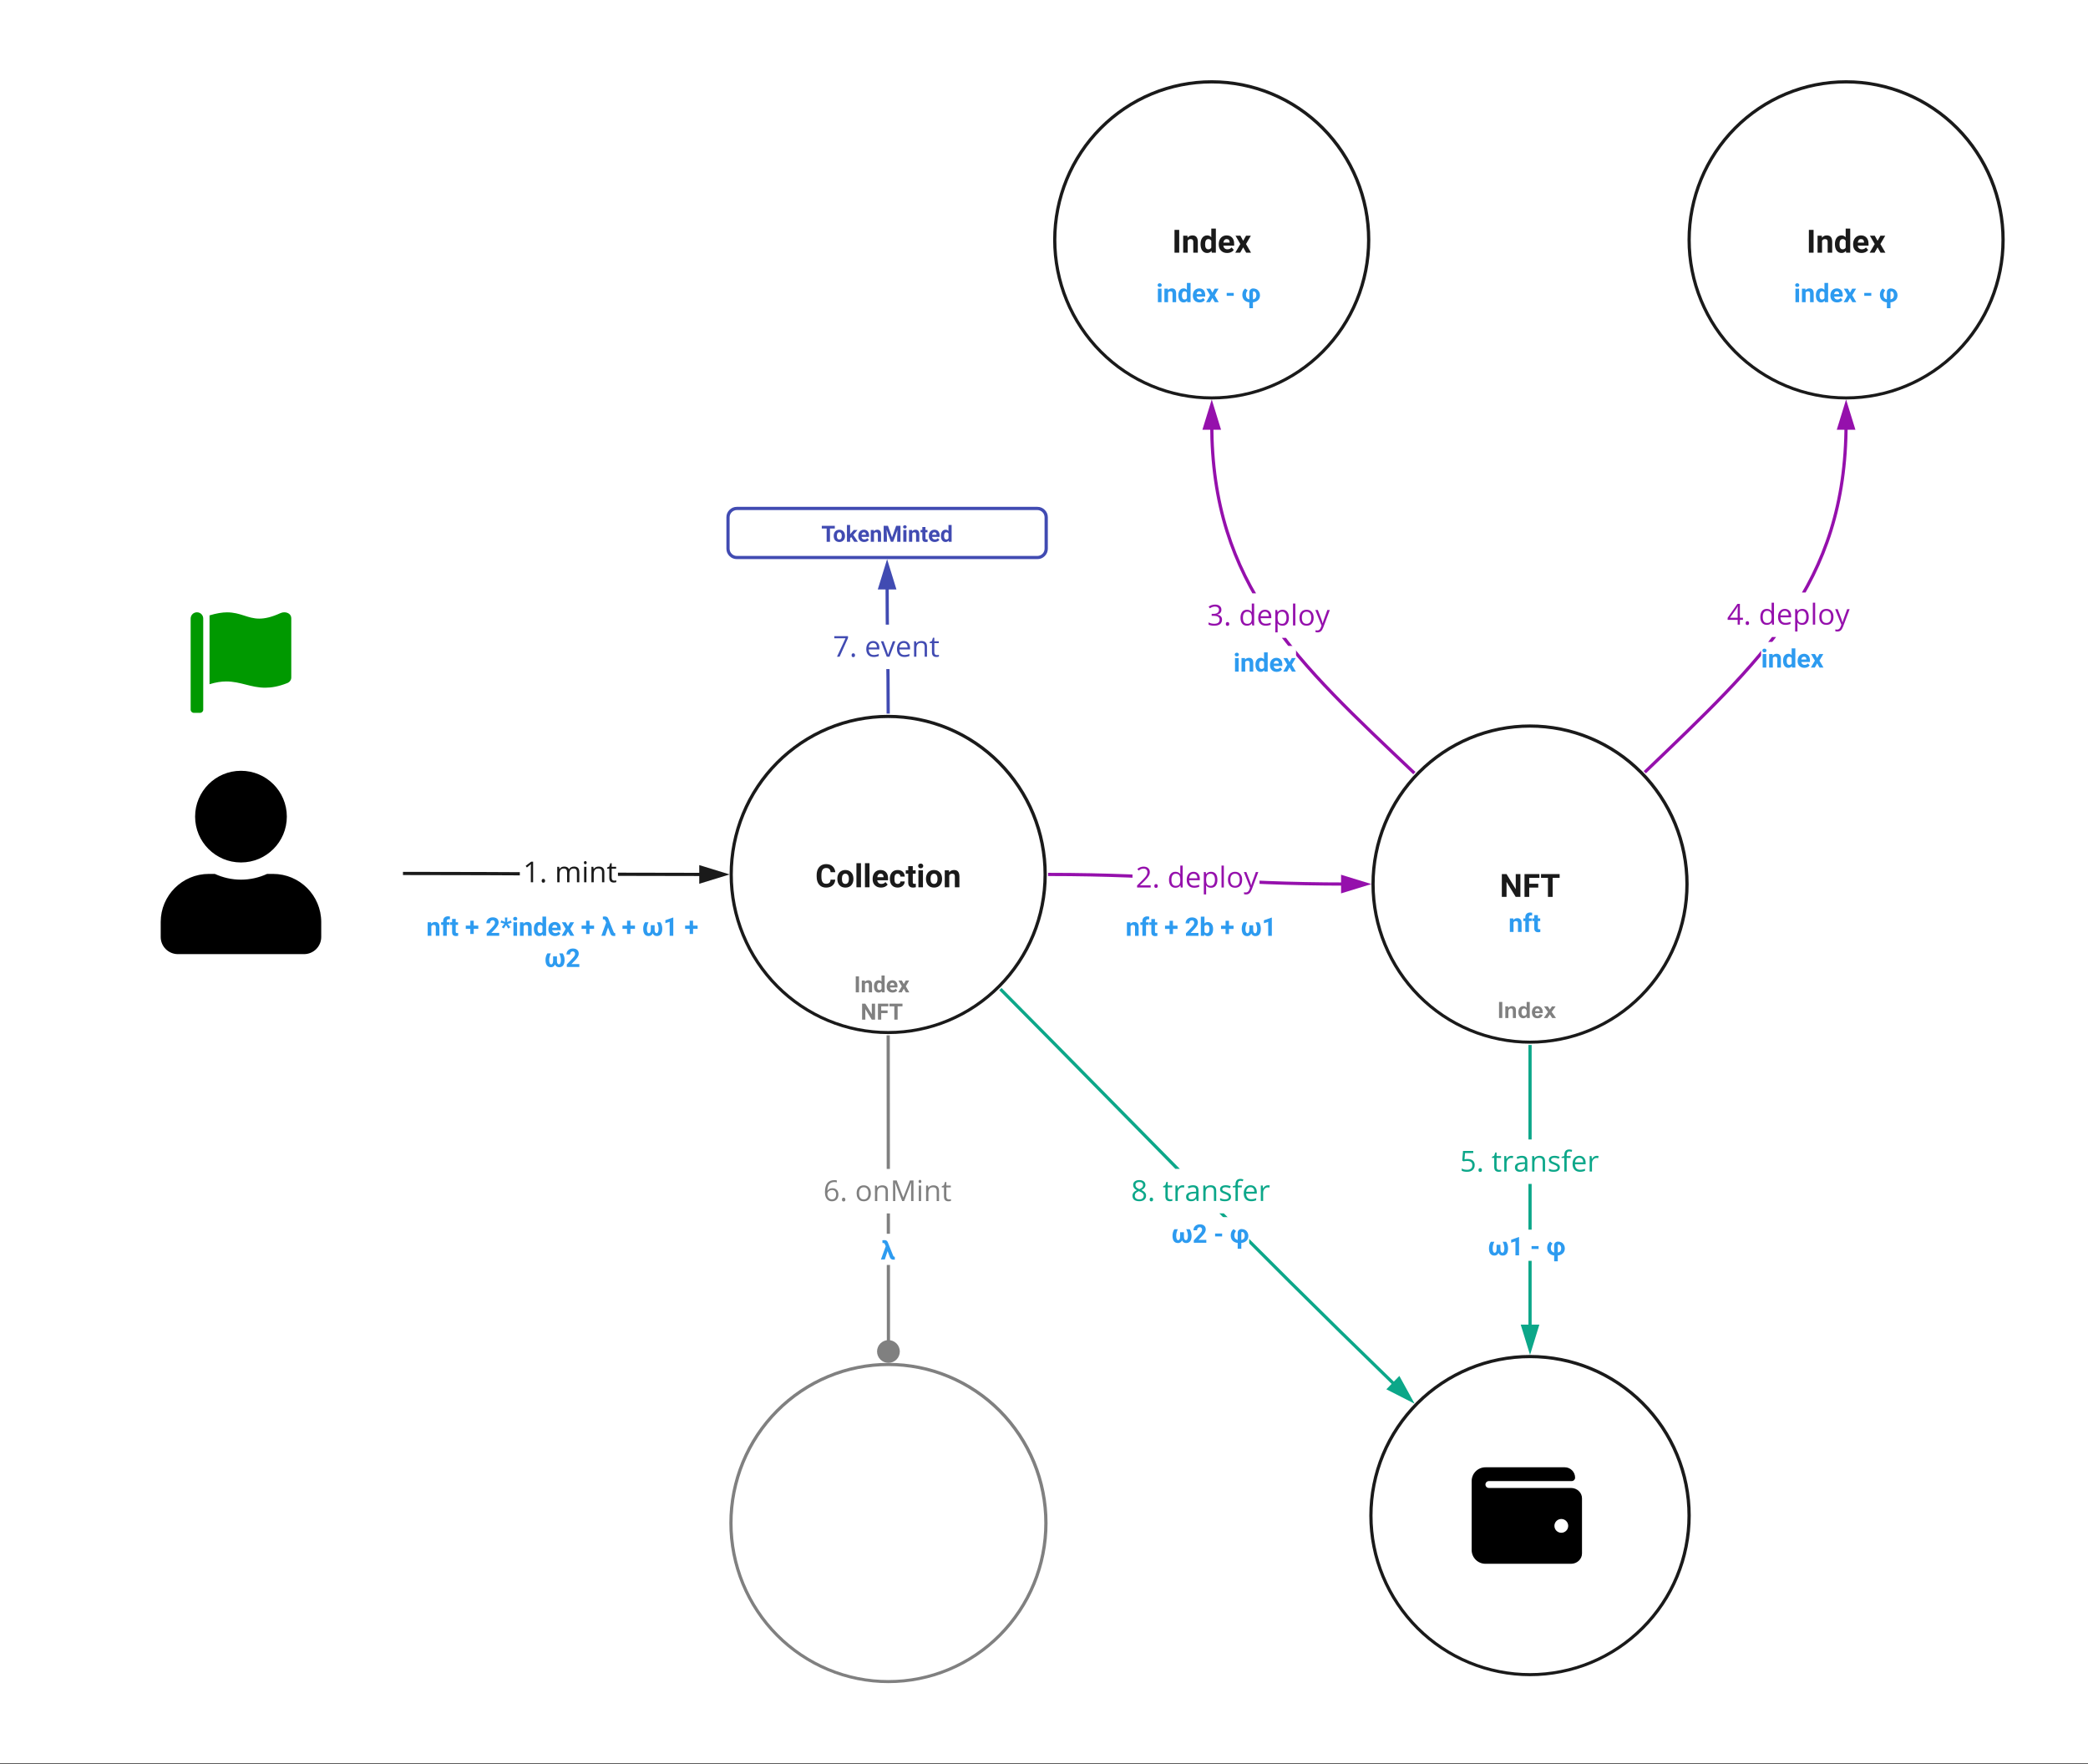 <?xml version="1.0" encoding="UTF-8"?>
<svg xmlns="http://www.w3.org/2000/svg" xmlns:xlink="http://www.w3.org/1999/xlink" width="630.96pt" height="533.04pt" viewBox="0 0 630.96 533.04" version="1.1">
<rect x="0" y="0" width="630.96" height="533.04" fill="#333333" stroke="none"/>
<defs>
<g>
<symbol overflow="visible" id="glyph0-0">
<path style="stroke:none;" d=""/>
</symbol>
<symbol overflow="visible" id="glyph0-1">
<path style="stroke:none;" d="M 6.031 -2.297 C 5.977 -1.555 5.703 -0.973 5.203 -0.547 C 4.711 -0.117 4.062 0.094 3.25 0.094 C 2.363 0.094 1.664 -0.203 1.156 -0.797 C 0.656 -1.391 0.406 -2.207 0.406 -3.25 L 0.406 -3.672 C 0.406 -4.336 0.52 -4.922 0.75 -5.422 C 0.988 -5.93 1.32 -6.32 1.75 -6.594 C 2.188 -6.863 2.695 -7 3.281 -7 C 4.07 -7 4.707 -6.785 5.188 -6.359 C 5.676 -5.93 5.961 -5.332 6.047 -4.562 L 4.625 -4.562 C 4.582 -5 4.453 -5.316 4.234 -5.516 C 4.023 -5.723 3.707 -5.828 3.281 -5.828 C 2.801 -5.828 2.441 -5.656 2.203 -5.312 C 1.973 -4.977 1.852 -4.453 1.844 -3.734 L 1.844 -3.219 C 1.844 -2.469 1.957 -1.922 2.188 -1.578 C 2.414 -1.234 2.77 -1.062 3.25 -1.062 C 3.688 -1.062 4.016 -1.16 4.234 -1.359 C 4.453 -1.566 4.578 -1.879 4.609 -2.297 Z M 6.031 -2.297 "/>
</symbol>
<symbol overflow="visible" id="glyph0-2">
<path style="stroke:none;" d="M 0.312 -2.609 C 0.312 -3.117 0.41 -3.57 0.609 -3.969 C 0.805 -4.363 1.086 -4.672 1.453 -4.891 C 1.816 -5.109 2.242 -5.219 2.734 -5.219 C 3.422 -5.219 3.984 -5.004 4.422 -4.578 C 4.859 -4.16 5.102 -3.586 5.156 -2.859 L 5.172 -2.516 C 5.172 -1.723 4.953 -1.086 4.516 -0.609 C 4.078 -0.141 3.488 0.094 2.75 0.094 C 2.008 0.094 1.414 -0.141 0.969 -0.609 C 0.531 -1.086 0.312 -1.734 0.312 -2.547 Z M 1.688 -2.516 C 1.688 -2.023 1.773 -1.648 1.953 -1.391 C 2.141 -1.141 2.406 -1.016 2.75 -1.016 C 3.07 -1.016 3.328 -1.141 3.516 -1.391 C 3.703 -1.641 3.797 -2.047 3.797 -2.609 C 3.797 -3.086 3.703 -3.457 3.516 -3.719 C 3.328 -3.977 3.066 -4.109 2.734 -4.109 C 2.398 -4.109 2.141 -3.977 1.953 -3.719 C 1.773 -3.457 1.688 -3.055 1.688 -2.516 Z M 1.688 -2.516 "/>
</symbol>
<symbol overflow="visible" id="glyph0-3">
<path style="stroke:none;" d="M 1.969 0 L 0.594 0 L 0.594 -7.281 L 1.969 -7.281 Z M 1.969 0 "/>
</symbol>
<symbol overflow="visible" id="glyph0-4">
<path style="stroke:none;" d="M 2.891 0.094 C 2.129 0.094 1.516 -0.133 1.047 -0.594 C 0.578 -1.051 0.344 -1.664 0.344 -2.438 L 0.344 -2.578 C 0.344 -3.086 0.441 -3.547 0.641 -3.953 C 0.836 -4.359 1.117 -4.672 1.484 -4.891 C 1.848 -5.109 2.266 -5.219 2.734 -5.219 C 3.43 -5.219 3.984 -4.992 4.391 -4.547 C 4.797 -4.109 5 -3.484 5 -2.672 L 5 -2.125 L 1.734 -2.125 C 1.773 -1.781 1.906 -1.508 2.125 -1.312 C 2.352 -1.113 2.633 -1.016 2.969 -1.016 C 3.5 -1.016 3.914 -1.203 4.219 -1.578 L 4.891 -0.828 C 4.68 -0.535 4.398 -0.305 4.047 -0.141 C 3.703 0.016 3.316 0.094 2.891 0.094 Z M 2.734 -4.109 C 2.461 -4.109 2.238 -4.016 2.062 -3.828 C 1.895 -3.648 1.789 -3.391 1.75 -3.047 L 3.641 -3.047 L 3.641 -3.156 C 3.641 -3.457 3.562 -3.691 3.406 -3.859 C 3.25 -4.023 3.023 -4.109 2.734 -4.109 Z M 2.734 -4.109 "/>
</symbol>
<symbol overflow="visible" id="glyph0-5">
<path style="stroke:none;" d="M 2.656 -1.016 C 2.906 -1.016 3.109 -1.082 3.266 -1.219 C 3.43 -1.352 3.516 -1.535 3.516 -1.766 L 4.797 -1.766 C 4.797 -1.422 4.703 -1.102 4.516 -0.812 C 4.328 -0.531 4.07 -0.305 3.75 -0.141 C 3.426 0.016 3.07 0.094 2.688 0.094 C 1.945 0.094 1.363 -0.133 0.938 -0.594 C 0.52 -1.062 0.312 -1.707 0.312 -2.531 L 0.312 -2.625 C 0.312 -3.414 0.52 -4.047 0.938 -4.516 C 1.363 -4.984 1.941 -5.219 2.672 -5.219 C 3.316 -5.219 3.832 -5.035 4.219 -4.672 C 4.602 -4.305 4.797 -3.82 4.797 -3.219 L 3.516 -3.219 C 3.516 -3.477 3.43 -3.691 3.266 -3.859 C 3.109 -4.023 2.906 -4.109 2.656 -4.109 C 2.332 -4.109 2.086 -3.992 1.922 -3.766 C 1.766 -3.535 1.688 -3.16 1.688 -2.641 L 1.688 -2.484 C 1.688 -1.961 1.766 -1.586 1.922 -1.359 C 2.086 -1.129 2.332 -1.016 2.656 -1.016 Z M 2.656 -1.016 "/>
</symbol>
<symbol overflow="visible" id="glyph0-6">
<path style="stroke:none;" d="M 2.172 -6.391 L 2.172 -5.125 L 3.047 -5.125 L 3.047 -4.125 L 2.172 -4.125 L 2.172 -1.562 C 2.172 -1.375 2.207 -1.238 2.281 -1.156 C 2.352 -1.07 2.488 -1.031 2.688 -1.031 C 2.844 -1.031 2.977 -1.039 3.094 -1.062 L 3.094 -0.031 C 2.82 0.051 2.547 0.094 2.266 0.094 C 1.305 0.094 0.816 -0.391 0.797 -1.359 L 0.797 -4.125 L 0.047 -4.125 L 0.047 -5.125 L 0.797 -5.125 L 0.797 -6.391 Z M 2.172 -6.391 "/>
</symbol>
<symbol overflow="visible" id="glyph0-7">
<path style="stroke:none;" d="M 1.969 0 L 0.594 0 L 0.594 -5.125 L 1.969 -5.125 Z M 0.516 -6.453 C 0.516 -6.66 0.582 -6.828 0.719 -6.953 C 0.852 -7.086 1.039 -7.156 1.281 -7.156 C 1.52 -7.156 1.707 -7.086 1.844 -6.953 C 1.977 -6.828 2.047 -6.66 2.047 -6.453 C 2.047 -6.242 1.973 -6.07 1.828 -5.938 C 1.691 -5.812 1.508 -5.75 1.281 -5.75 C 1.051 -5.75 0.863 -5.812 0.719 -5.938 C 0.582 -6.07 0.516 -6.242 0.516 -6.453 Z M 0.516 -6.453 "/>
</symbol>
<symbol overflow="visible" id="glyph0-8">
<path style="stroke:none;" d="M 1.781 -5.125 L 1.828 -4.531 C 2.191 -4.988 2.68 -5.219 3.297 -5.219 C 3.848 -5.219 4.254 -5.055 4.516 -4.734 C 4.773 -4.422 4.91 -3.945 4.922 -3.312 L 4.922 0 L 3.547 0 L 3.547 -3.281 C 3.547 -3.57 3.484 -3.781 3.359 -3.906 C 3.234 -4.039 3.023 -4.109 2.734 -4.109 C 2.348 -4.109 2.055 -3.941 1.859 -3.609 L 1.859 0 L 0.5 0 L 0.5 -5.125 Z M 1.781 -5.125 "/>
</symbol>
<symbol overflow="visible" id="glyph0-9">
<path style="stroke:none;" d="M 6.219 0 L 4.797 0 L 2.031 -4.531 L 2.031 0 L 0.609 0 L 0.609 -6.891 L 2.031 -6.891 L 4.812 -2.344 L 4.812 -6.891 L 6.219 -6.891 Z M 6.219 0 "/>
</symbol>
<symbol overflow="visible" id="glyph0-10">
<path style="stroke:none;" d="M 4.766 -2.812 L 2.031 -2.812 L 2.031 0 L 0.609 0 L 0.609 -6.891 L 5.109 -6.891 L 5.109 -5.75 L 2.031 -5.75 L 2.031 -3.969 L 4.766 -3.969 Z M 4.766 -2.812 "/>
</symbol>
<symbol overflow="visible" id="glyph0-11">
<path style="stroke:none;" d="M 5.812 -5.75 L 3.703 -5.75 L 3.703 0 L 2.281 0 L 2.281 -5.75 L 0.188 -5.75 L 0.188 -6.891 L 5.812 -6.891 Z M 5.812 -5.75 "/>
</symbol>
<symbol overflow="visible" id="glyph0-12">
<path style="stroke:none;" d="M 2.125 0 L 0.703 0 L 0.703 -6.891 L 2.125 -6.891 Z M 2.125 0 "/>
</symbol>
<symbol overflow="visible" id="glyph0-13">
<path style="stroke:none;" d="M 0.312 -2.594 C 0.312 -3.395 0.488 -4.031 0.844 -4.5 C 1.207 -4.977 1.703 -5.219 2.328 -5.219 C 2.816 -5.219 3.227 -5.031 3.562 -4.656 L 3.562 -7.281 L 4.938 -7.281 L 4.938 0 L 3.703 0 L 3.625 -0.547 C 3.289 -0.117 2.852 0.094 2.312 0.094 C 1.707 0.094 1.223 -0.141 0.859 -0.609 C 0.492 -1.086 0.312 -1.75 0.312 -2.594 Z M 1.688 -2.5 C 1.688 -2.02 1.77 -1.648 1.938 -1.391 C 2.102 -1.141 2.344 -1.016 2.656 -1.016 C 3.082 -1.016 3.383 -1.191 3.562 -1.547 L 3.562 -3.578 C 3.383 -3.93 3.086 -4.109 2.672 -4.109 C 2.016 -4.109 1.688 -3.57 1.688 -2.5 Z M 1.688 -2.5 "/>
</symbol>
<symbol overflow="visible" id="glyph0-14">
<path style="stroke:none;" d="M 2.484 -3.594 L 3.344 -5.125 L 4.797 -5.125 L 3.344 -2.609 L 4.859 0 L 3.391 0 L 2.484 -1.609 L 1.578 0 L 0.094 0 L 1.625 -2.609 L 0.172 -5.125 L 1.641 -5.125 Z M 2.484 -3.594 "/>
</symbol>
<symbol overflow="visible" id="glyph1-0">
<path style="stroke:none;" d=""/>
</symbol>
<symbol overflow="visible" id="glyph1-1">
<path style="stroke:none;" d="M 4.531 0 L 0.422 0 L 0.422 -0.609 L 2.062 -2.25 C 2.562 -2.758 2.891 -3.117 3.047 -3.328 C 3.211 -3.547 3.332 -3.758 3.406 -3.969 C 3.488 -4.176 3.531 -4.395 3.531 -4.625 C 3.531 -4.957 3.43 -5.219 3.234 -5.406 C 3.035 -5.602 2.754 -5.703 2.391 -5.703 C 2.129 -5.703 1.883 -5.66 1.656 -5.578 C 1.426 -5.492 1.172 -5.336 0.891 -5.109 L 0.5 -5.594 C 1.082 -6.07 1.711 -6.312 2.391 -6.312 C 2.973 -6.312 3.43 -6.16 3.766 -5.859 C 4.098 -5.566 4.266 -5.164 4.266 -4.656 C 4.266 -4.258 4.148 -3.867 3.922 -3.484 C 3.703 -3.098 3.289 -2.609 2.688 -2.016 L 1.312 -0.688 L 1.312 -0.656 L 4.531 -0.656 Z M 4.531 0 "/>
</symbol>
<symbol overflow="visible" id="glyph1-2">
<path style="stroke:none;" d="M 0.641 -0.453 C 0.641 -0.641 0.68 -0.781 0.766 -0.875 C 0.859 -0.977 0.988 -1.031 1.156 -1.031 C 1.32 -1.031 1.445 -0.977 1.531 -0.875 C 1.625 -0.781 1.672 -0.641 1.672 -0.453 C 1.672 -0.266 1.625 -0.117 1.531 -0.016 C 1.438 0.078 1.312 0.125 1.156 0.125 C 1.008 0.125 0.883 0.082 0.781 0 C 0.688 -0.094 0.641 -0.242 0.641 -0.453 Z M 0.641 -0.453 "/>
</symbol>
<symbol overflow="visible" id="glyph1-3">
<path style="stroke:none;" d=""/>
</symbol>
<symbol overflow="visible" id="glyph1-4">
<path style="stroke:none;" d="M 3.938 -0.625 L 3.891 -0.625 C 3.566 -0.156 3.078 0.078 2.422 0.078 C 1.816 0.078 1.344 -0.129 1 -0.547 C 0.656 -0.961 0.484 -1.551 0.484 -2.312 C 0.484 -3.082 0.656 -3.68 1 -4.109 C 1.344 -4.535 1.816 -4.75 2.422 -4.75 C 3.055 -4.75 3.547 -4.52 3.891 -4.062 L 3.938 -4.062 L 3.906 -4.391 L 3.891 -4.719 L 3.891 -6.625 L 4.609 -6.625 L 4.609 0 L 4.031 0 Z M 2.516 -0.5 C 2.992 -0.5 3.344 -0.629 3.562 -0.891 C 3.781 -1.16 3.891 -1.586 3.891 -2.172 L 3.891 -2.312 C 3.891 -2.977 3.781 -3.453 3.562 -3.734 C 3.344 -4.016 2.988 -4.156 2.5 -4.156 C 2.094 -4.156 1.773 -3.992 1.547 -3.672 C 1.328 -3.348 1.219 -2.895 1.219 -2.312 C 1.219 -1.719 1.328 -1.266 1.547 -0.953 C 1.766 -0.648 2.086 -0.5 2.516 -0.5 Z M 2.516 -0.5 "/>
</symbol>
<symbol overflow="visible" id="glyph1-5">
<path style="stroke:none;" d="M 2.719 0.078 C 2.031 0.078 1.484 -0.129 1.078 -0.547 C 0.68 -0.961 0.484 -1.547 0.484 -2.297 C 0.484 -3.047 0.672 -3.641 1.047 -4.078 C 1.422 -4.523 1.922 -4.75 2.547 -4.75 C 3.129 -4.75 3.586 -4.555 3.922 -4.172 C 4.266 -3.785 4.438 -3.281 4.438 -2.656 L 4.438 -2.203 L 1.219 -2.203 C 1.238 -1.66 1.379 -1.242 1.641 -0.953 C 1.898 -0.672 2.27 -0.531 2.75 -0.531 C 3.25 -0.531 3.75 -0.633 4.25 -0.844 L 4.25 -0.219 C 4 -0.113 3.758 -0.039 3.531 0 C 3.312 0.051 3.039 0.078 2.719 0.078 Z M 2.531 -4.156 C 2.156 -4.156 1.852 -4.031 1.625 -3.781 C 1.406 -3.539 1.273 -3.207 1.234 -2.781 L 3.688 -2.781 C 3.688 -3.227 3.586 -3.566 3.391 -3.797 C 3.191 -4.035 2.906 -4.156 2.531 -4.156 Z M 2.531 -4.156 "/>
</symbol>
<symbol overflow="visible" id="glyph1-6">
<path style="stroke:none;" d="M 2.922 0.078 C 2.617 0.078 2.344 0.023 2.094 -0.078 C 1.844 -0.191 1.629 -0.363 1.453 -0.594 L 1.406 -0.594 C 1.438 -0.32 1.453 -0.066 1.453 0.172 L 1.453 2.094 L 0.75 2.094 L 0.75 -4.672 L 1.328 -4.672 L 1.422 -4.031 L 1.453 -4.031 C 1.641 -4.281 1.852 -4.461 2.094 -4.578 C 2.332 -4.691 2.609 -4.75 2.922 -4.75 C 3.547 -4.75 4.023 -4.535 4.359 -4.109 C 4.691 -3.691 4.859 -3.102 4.859 -2.344 C 4.859 -1.57 4.688 -0.973 4.344 -0.547 C 4.008 -0.129 3.535 0.078 2.922 0.078 Z M 2.828 -4.156 C 2.348 -4.156 2 -4.02 1.781 -3.75 C 1.57 -3.488 1.461 -3.07 1.453 -2.5 L 1.453 -2.344 C 1.453 -1.688 1.562 -1.211 1.781 -0.922 C 2 -0.641 2.352 -0.5 2.844 -0.5 C 3.25 -0.5 3.562 -0.66 3.781 -0.984 C 4.008 -1.316 4.125 -1.77 4.125 -2.344 C 4.125 -2.926 4.008 -3.375 3.781 -3.688 C 3.562 -4 3.242 -4.156 2.828 -4.156 Z M 2.828 -4.156 "/>
</symbol>
<symbol overflow="visible" id="glyph1-7">
<path style="stroke:none;" d="M 1.453 0 L 0.75 0 L 0.75 -6.625 L 1.453 -6.625 Z M 1.453 0 "/>
</symbol>
<symbol overflow="visible" id="glyph1-8">
<path style="stroke:none;" d="M 4.781 -2.344 C 4.781 -1.582 4.586 -0.988 4.203 -0.562 C 3.828 -0.133 3.301 0.078 2.625 0.078 C 2.195 0.078 1.82 -0.016 1.5 -0.203 C 1.176 -0.398 0.926 -0.68 0.75 -1.047 C 0.57 -1.41 0.484 -1.844 0.484 -2.344 C 0.484 -3.102 0.676 -3.691 1.062 -4.109 C 1.445 -4.535 1.977 -4.75 2.656 -4.75 C 3.301 -4.75 3.816 -4.531 4.203 -4.094 C 4.586 -3.664 4.781 -3.082 4.781 -2.344 Z M 1.219 -2.344 C 1.219 -1.738 1.336 -1.281 1.578 -0.969 C 1.816 -0.656 2.172 -0.5 2.641 -0.5 C 3.098 -0.5 3.445 -0.656 3.688 -0.969 C 3.926 -1.281 4.047 -1.738 4.047 -2.344 C 4.047 -2.938 3.926 -3.383 3.688 -3.688 C 3.445 -4 3.094 -4.156 2.625 -4.156 C 2.164 -4.156 1.816 -4 1.578 -3.688 C 1.336 -3.383 1.219 -2.938 1.219 -2.344 Z M 1.219 -2.344 "/>
</symbol>
<symbol overflow="visible" id="glyph1-9">
<path style="stroke:none;" d="M 0.016 -4.672 L 0.766 -4.672 L 1.797 -2 C 2.016 -1.395 2.148 -0.957 2.203 -0.688 L 2.25 -0.688 C 2.281 -0.832 2.352 -1.078 2.469 -1.422 C 2.594 -1.773 2.984 -2.859 3.641 -4.672 L 4.391 -4.672 L 2.391 0.641 C 2.18 1.172 1.941 1.547 1.672 1.766 C 1.41 1.984 1.086 2.094 0.703 2.094 C 0.492 2.094 0.281 2.066 0.062 2.016 L 0.062 1.453 C 0.219 1.484 0.395 1.5 0.594 1.5 C 1.082 1.5 1.43 1.227 1.641 0.688 L 1.891 0.031 Z M 0.016 -4.672 "/>
</symbol>
<symbol overflow="visible" id="glyph1-10">
<path style="stroke:none;" d="M 1.219 0 L 3.797 -5.578 L 0.406 -5.578 L 0.406 -6.219 L 4.547 -6.219 L 4.547 -5.656 L 2 0 Z M 1.219 0 "/>
</symbol>
<symbol overflow="visible" id="glyph1-11">
<path style="stroke:none;" d="M 1.781 0 L 0 -4.672 L 0.766 -4.672 L 1.766 -1.906 C 1.992 -1.25 2.129 -0.828 2.172 -0.641 L 2.203 -0.641 C 2.234 -0.785 2.332 -1.094 2.5 -1.562 C 2.664 -2.039 3.035 -3.078 3.609 -4.672 L 4.375 -4.672 L 2.594 0 Z M 1.781 0 "/>
</symbol>
<symbol overflow="visible" id="glyph1-12">
<path style="stroke:none;" d="M 3.953 0 L 3.953 -3.016 C 3.953 -3.398 3.863 -3.688 3.688 -3.875 C 3.508 -4.062 3.238 -4.156 2.875 -4.156 C 2.383 -4.156 2.023 -4.02 1.797 -3.75 C 1.566 -3.488 1.453 -3.055 1.453 -2.453 L 1.453 0 L 0.75 0 L 0.75 -4.672 L 1.328 -4.672 L 1.438 -4.031 L 1.469 -4.031 C 1.613 -4.258 1.816 -4.438 2.078 -4.562 C 2.348 -4.688 2.641 -4.75 2.953 -4.75 C 3.516 -4.75 3.938 -4.613 4.219 -4.344 C 4.508 -4.07 4.656 -3.641 4.656 -3.047 L 4.656 0 Z M 3.953 0 "/>
</symbol>
<symbol overflow="visible" id="glyph1-13">
<path style="stroke:none;" d="M 2.266 -0.5 C 2.391 -0.5 2.508 -0.504 2.625 -0.516 C 2.738 -0.535 2.832 -0.555 2.906 -0.578 L 2.906 -0.047 C 2.82 -0.004 2.707 0.023 2.562 0.047 C 2.414 0.066 2.281 0.078 2.156 0.078 C 1.25 0.078 0.797 -0.395 0.797 -1.344 L 0.797 -4.109 L 0.125 -4.109 L 0.125 -4.453 L 0.797 -4.75 L 1.094 -5.75 L 1.516 -5.75 L 1.516 -4.672 L 2.859 -4.672 L 2.859 -4.109 L 1.516 -4.109 L 1.516 -1.375 C 1.516 -1.094 1.578 -0.875 1.703 -0.719 C 1.836 -0.57 2.023 -0.5 2.266 -0.5 Z M 2.266 -0.5 "/>
</symbol>
<symbol overflow="visible" id="glyph1-14">
<path style="stroke:none;" d="M 2.375 -3.797 C 3.031 -3.797 3.547 -3.633 3.922 -3.312 C 4.297 -2.988 4.484 -2.547 4.484 -1.984 C 4.484 -1.336 4.281 -0.832 3.875 -0.469 C 3.469 -0.102 2.898 0.078 2.172 0.078 C 1.473 0.078 0.938 -0.031 0.562 -0.25 L 0.562 -0.938 C 0.758 -0.801 1.004 -0.695 1.297 -0.625 C 1.598 -0.562 1.895 -0.531 2.188 -0.531 C 2.688 -0.531 3.07 -0.645 3.344 -0.875 C 3.625 -1.113 3.766 -1.457 3.766 -1.906 C 3.766 -2.77 3.234 -3.203 2.172 -3.203 C 1.898 -3.203 1.535 -3.16 1.078 -3.078 L 0.719 -3.312 L 0.953 -6.219 L 4.047 -6.219 L 4.047 -5.578 L 1.562 -5.578 L 1.406 -3.703 C 1.727 -3.766 2.051 -3.797 2.375 -3.797 Z M 2.375 -3.797 "/>
</symbol>
<symbol overflow="visible" id="glyph1-15">
<path style="stroke:none;" d="M 2.891 -4.75 C 3.086 -4.75 3.27 -4.734 3.438 -4.703 L 3.344 -4.047 C 3.145 -4.086 2.973 -4.109 2.828 -4.109 C 2.453 -4.109 2.129 -3.953 1.859 -3.641 C 1.586 -3.336 1.453 -2.957 1.453 -2.5 L 1.453 0 L 0.75 0 L 0.75 -4.672 L 1.328 -4.672 L 1.422 -3.797 L 1.453 -3.797 C 1.617 -4.098 1.82 -4.332 2.062 -4.5 C 2.312 -4.664 2.586 -4.75 2.891 -4.75 Z M 2.891 -4.75 "/>
</symbol>
<symbol overflow="visible" id="glyph1-16">
<path style="stroke:none;" d="M 3.625 0 L 3.484 -0.672 L 3.453 -0.672 C 3.211 -0.367 2.977 -0.164 2.75 -0.062 C 2.52 0.031 2.234 0.078 1.891 0.078 C 1.422 0.078 1.055 -0.035 0.797 -0.266 C 0.535 -0.504 0.406 -0.848 0.406 -1.297 C 0.406 -2.234 1.16 -2.723 2.672 -2.766 L 3.453 -2.797 L 3.453 -3.094 C 3.453 -3.457 3.375 -3.723 3.219 -3.891 C 3.062 -4.066 2.812 -4.156 2.469 -4.156 C 2.07 -4.156 1.629 -4.035 1.141 -3.797 L 0.922 -4.344 C 1.148 -4.469 1.398 -4.566 1.672 -4.641 C 1.953 -4.711 2.227 -4.75 2.5 -4.75 C 3.062 -4.75 3.477 -4.625 3.75 -4.375 C 4.02 -4.125 4.156 -3.727 4.156 -3.188 L 4.156 0 Z M 2.031 -0.5 C 2.469 -0.5 2.812 -0.617 3.062 -0.859 C 3.312 -1.098 3.438 -1.438 3.438 -1.875 L 3.438 -2.297 L 2.734 -2.266 C 2.172 -2.242 1.766 -2.156 1.516 -2 C 1.266 -1.844 1.141 -1.602 1.141 -1.281 C 1.141 -1.02 1.219 -0.82 1.375 -0.688 C 1.531 -0.562 1.75 -0.5 2.031 -0.5 Z M 2.031 -0.5 "/>
</symbol>
<symbol overflow="visible" id="glyph1-17">
<path style="stroke:none;" d="M 3.766 -1.266 C 3.766 -0.836 3.602 -0.504 3.281 -0.266 C 2.957 -0.035 2.504 0.078 1.922 0.078 C 1.297 0.078 0.812 -0.016 0.469 -0.203 L 0.469 -0.859 C 0.688 -0.742 0.926 -0.656 1.188 -0.594 C 1.445 -0.531 1.695 -0.5 1.938 -0.5 C 2.301 -0.5 2.582 -0.555 2.781 -0.672 C 2.977 -0.785 3.078 -0.969 3.078 -1.219 C 3.078 -1.395 3 -1.547 2.844 -1.672 C 2.688 -1.805 2.379 -1.961 1.922 -2.141 C 1.484 -2.297 1.172 -2.43 0.984 -2.547 C 0.805 -2.672 0.672 -2.812 0.578 -2.969 C 0.492 -3.125 0.453 -3.305 0.453 -3.516 C 0.453 -3.898 0.602 -4.203 0.906 -4.422 C 1.219 -4.641 1.645 -4.75 2.188 -4.75 C 2.695 -4.75 3.191 -4.645 3.672 -4.438 L 3.422 -3.875 C 2.953 -4.062 2.523 -4.156 2.141 -4.156 C 1.805 -4.156 1.551 -4.102 1.375 -4 C 1.207 -3.895 1.125 -3.75 1.125 -3.562 C 1.125 -3.438 1.156 -3.328 1.219 -3.234 C 1.281 -3.148 1.383 -3.066 1.531 -2.984 C 1.676 -2.91 1.945 -2.801 2.344 -2.656 C 2.906 -2.445 3.281 -2.238 3.469 -2.031 C 3.664 -1.832 3.766 -1.578 3.766 -1.266 Z M 3.766 -1.266 "/>
</symbol>
<symbol overflow="visible" id="glyph1-18">
<path style="stroke:none;" d="M 2.859 -4.109 L 1.672 -4.109 L 1.672 0 L 0.953 0 L 0.953 -4.109 L 0.125 -4.109 L 0.125 -4.438 L 0.953 -4.688 L 0.953 -4.953 C 0.953 -6.098 1.457 -6.672 2.469 -6.672 C 2.719 -6.672 3.004 -6.617 3.328 -6.516 L 3.156 -5.953 C 2.883 -6.047 2.648 -6.094 2.453 -6.094 C 2.18 -6.094 1.984 -6.004 1.859 -5.828 C 1.734 -5.648 1.672 -5.363 1.672 -4.969 L 1.672 -4.672 L 2.859 -4.672 Z M 2.859 -4.109 "/>
</symbol>
<symbol overflow="visible" id="glyph1-19">
<path style="stroke:none;" d="M 4.297 -4.766 C 4.297 -4.359 4.18 -4.031 3.953 -3.781 C 3.734 -3.531 3.414 -3.363 3 -3.281 L 3 -3.25 C 3.5 -3.188 3.867 -3.023 4.109 -2.766 C 4.359 -2.516 4.484 -2.18 4.484 -1.766 C 4.484 -1.172 4.273 -0.711 3.859 -0.391 C 3.453 -0.078 2.867 0.078 2.109 0.078 C 1.773 0.078 1.469 0.051 1.188 0 C 0.914 -0.039 0.656 -0.125 0.406 -0.25 L 0.406 -0.922 C 0.676 -0.785 0.961 -0.68 1.266 -0.609 C 1.566 -0.547 1.852 -0.516 2.125 -0.516 C 3.207 -0.516 3.75 -0.938 3.75 -1.781 C 3.75 -2.531 3.156 -2.906 1.969 -2.906 L 1.359 -2.906 L 1.359 -3.516 L 1.969 -3.516 C 2.457 -3.516 2.844 -3.617 3.125 -3.828 C 3.414 -4.047 3.562 -4.348 3.562 -4.734 C 3.562 -5.035 3.457 -5.27 3.25 -5.438 C 3.039 -5.613 2.754 -5.703 2.391 -5.703 C 2.117 -5.703 1.863 -5.664 1.625 -5.594 C 1.383 -5.52 1.109 -5.383 0.797 -5.188 L 0.438 -5.672 C 0.688 -5.867 0.977 -6.023 1.312 -6.141 C 1.656 -6.254 2.008 -6.312 2.375 -6.312 C 2.977 -6.312 3.445 -6.172 3.781 -5.891 C 4.125 -5.617 4.297 -5.242 4.297 -4.766 Z M 4.297 -4.766 "/>
</symbol>
<symbol overflow="visible" id="glyph1-20">
<path style="stroke:none;" d="M 4.812 -1.438 L 3.891 -1.438 L 3.891 0 L 3.219 0 L 3.219 -1.438 L 0.188 -1.438 L 0.188 -2.047 L 3.141 -6.266 L 3.891 -6.266 L 3.891 -2.078 L 4.812 -2.078 Z M 3.219 -2.078 L 3.219 -4.141 C 3.219 -4.547 3.234 -5.004 3.266 -5.516 L 3.219 -5.516 C 3.082 -5.242 2.957 -5.02 2.844 -4.844 L 0.891 -2.078 Z M 3.219 -2.078 "/>
</symbol>
<symbol overflow="visible" id="glyph1-21">
<path style="stroke:none;" d="M 0.5 -2.656 C 0.5 -3.883 0.734 -4.801 1.203 -5.406 C 1.68 -6.008 2.391 -6.312 3.328 -6.312 C 3.648 -6.312 3.898 -6.285 4.078 -6.234 L 4.078 -5.625 C 3.859 -5.695 3.609 -5.734 3.328 -5.734 C 2.66 -5.734 2.148 -5.523 1.797 -5.109 C 1.453 -4.691 1.258 -4.035 1.219 -3.141 L 1.281 -3.141 C 1.594 -3.629 2.086 -3.875 2.766 -3.875 C 3.316 -3.875 3.754 -3.703 4.078 -3.359 C 4.398 -3.023 4.562 -2.57 4.562 -2 C 4.562 -1.352 4.383 -0.844 4.031 -0.469 C 3.676 -0.102 3.195 0.078 2.594 0.078 C 1.957 0.078 1.445 -0.16 1.062 -0.641 C 0.688 -1.117 0.5 -1.789 0.5 -2.656 Z M 2.594 -0.516 C 3 -0.516 3.312 -0.641 3.531 -0.891 C 3.758 -1.148 3.875 -1.52 3.875 -2 C 3.875 -2.406 3.77 -2.727 3.562 -2.969 C 3.352 -3.207 3.039 -3.328 2.625 -3.328 C 2.375 -3.328 2.141 -3.27 1.922 -3.156 C 1.711 -3.051 1.539 -2.906 1.406 -2.719 C 1.281 -2.539 1.219 -2.352 1.219 -2.156 C 1.219 -1.863 1.273 -1.586 1.391 -1.328 C 1.504 -1.078 1.664 -0.879 1.875 -0.734 C 2.082 -0.586 2.32 -0.516 2.594 -0.516 Z M 2.594 -0.516 "/>
</symbol>
<symbol overflow="visible" id="glyph1-22">
<path style="stroke:none;" d="M 3.609 0 L 1.5 -5.516 L 1.469 -5.516 C 1.508 -5.078 1.531 -4.555 1.531 -3.953 L 1.531 0 L 0.859 0 L 0.859 -6.219 L 1.953 -6.219 L 3.922 -1.094 L 3.953 -1.094 L 5.953 -6.219 L 7.031 -6.219 L 7.031 0 L 6.312 0 L 6.312 -4.016 C 6.312 -4.473 6.332 -4.973 6.375 -5.516 L 6.328 -5.516 L 4.203 0 Z M 3.609 0 "/>
</symbol>
<symbol overflow="visible" id="glyph1-23">
<path style="stroke:none;" d="M 1.453 0 L 0.75 0 L 0.75 -4.672 L 1.453 -4.672 Z M 0.688 -5.938 C 0.688 -6.094 0.727 -6.207 0.812 -6.281 C 0.895 -6.363 0.992 -6.406 1.109 -6.406 C 1.223 -6.406 1.32 -6.363 1.406 -6.281 C 1.488 -6.207 1.531 -6.094 1.531 -5.938 C 1.531 -5.77 1.488 -5.645 1.406 -5.562 C 1.32 -5.488 1.223 -5.453 1.109 -5.453 C 0.992 -5.453 0.895 -5.488 0.812 -5.562 C 0.727 -5.645 0.688 -5.77 0.688 -5.938 Z M 0.688 -5.938 "/>
</symbol>
<symbol overflow="visible" id="glyph1-24">
<path style="stroke:none;" d="M 2.484 -6.312 C 3.055 -6.312 3.508 -6.176 3.844 -5.906 C 4.176 -5.645 4.344 -5.285 4.344 -4.828 C 4.344 -4.516 4.242 -4.234 4.047 -3.984 C 3.859 -3.734 3.555 -3.504 3.141 -3.297 C 3.648 -3.055 4.008 -2.801 4.219 -2.531 C 4.438 -2.27 4.547 -1.961 4.547 -1.609 C 4.547 -1.098 4.363 -0.688 4 -0.375 C 3.633 -0.07 3.141 0.078 2.516 0.078 C 1.848 0.078 1.332 -0.062 0.969 -0.344 C 0.613 -0.633 0.438 -1.051 0.438 -1.594 C 0.438 -2.301 0.875 -2.852 1.75 -3.25 C 1.352 -3.469 1.066 -3.707 0.891 -3.969 C 0.723 -4.227 0.641 -4.516 0.641 -4.828 C 0.641 -5.285 0.805 -5.645 1.141 -5.906 C 1.484 -6.176 1.93 -6.312 2.484 -6.312 Z M 1.141 -1.578 C 1.141 -1.234 1.258 -0.961 1.5 -0.766 C 1.738 -0.578 2.07 -0.484 2.5 -0.484 C 2.926 -0.484 3.254 -0.582 3.484 -0.781 C 3.723 -0.977 3.844 -1.254 3.844 -1.609 C 3.844 -1.879 3.727 -2.117 3.5 -2.328 C 3.281 -2.547 2.895 -2.758 2.344 -2.969 C 1.926 -2.781 1.617 -2.578 1.422 -2.359 C 1.234 -2.141 1.141 -1.879 1.141 -1.578 Z M 2.484 -5.734 C 2.129 -5.734 1.848 -5.648 1.641 -5.484 C 1.441 -5.316 1.344 -5.086 1.344 -4.797 C 1.344 -4.535 1.426 -4.312 1.594 -4.125 C 1.758 -3.938 2.07 -3.75 2.531 -3.562 C 2.938 -3.738 3.223 -3.922 3.391 -4.109 C 3.555 -4.305 3.641 -4.535 3.641 -4.797 C 3.641 -5.086 3.535 -5.316 3.328 -5.484 C 3.129 -5.648 2.848 -5.734 2.484 -5.734 Z M 2.484 -5.734 "/>
</symbol>
<symbol overflow="visible" id="glyph1-25">
<path style="stroke:none;" d="M 3.047 0 L 2.359 0 L 2.359 -4.438 C 2.359 -4.801 2.367 -5.148 2.391 -5.484 C 2.328 -5.422 2.258 -5.359 2.188 -5.297 C 2.113 -5.234 1.773 -4.957 1.172 -4.469 L 0.797 -4.953 L 2.453 -6.219 L 3.047 -6.219 Z M 3.047 0 "/>
</symbol>
<symbol overflow="visible" id="glyph1-26">
<path style="stroke:none;" d="M 6.703 0 L 6.703 -3.031 C 6.703 -3.406 6.625 -3.688 6.469 -3.875 C 6.312 -4.062 6.066 -4.156 5.734 -4.156 C 5.285 -4.156 4.957 -4.023 4.75 -3.766 C 4.539 -3.516 4.438 -3.129 4.438 -2.609 L 4.438 0 L 3.734 0 L 3.734 -3.031 C 3.734 -3.406 3.648 -3.688 3.484 -3.875 C 3.328 -4.062 3.082 -4.156 2.75 -4.156 C 2.301 -4.156 1.973 -4.02 1.766 -3.75 C 1.555 -3.488 1.453 -3.055 1.453 -2.453 L 1.453 0 L 0.75 0 L 0.75 -4.672 L 1.328 -4.672 L 1.438 -4.031 L 1.469 -4.031 C 1.602 -4.258 1.789 -4.438 2.031 -4.562 C 2.281 -4.688 2.555 -4.75 2.859 -4.75 C 3.586 -4.75 4.066 -4.484 4.297 -3.953 L 4.328 -3.953 C 4.461 -4.203 4.66 -4.395 4.922 -4.531 C 5.191 -4.676 5.492 -4.75 5.828 -4.75 C 6.359 -4.75 6.754 -4.613 7.016 -4.344 C 7.285 -4.07 7.422 -3.641 7.422 -3.047 L 7.422 0 Z M 6.703 0 "/>
</symbol>
<symbol overflow="visible" id="glyph2-0">
<path style="stroke:none;" d=""/>
</symbol>
<symbol overflow="visible" id="glyph2-1">
<path style="stroke:none;" d="M 1.422 -4.094 L 1.469 -3.625 C 1.758 -3.988 2.148 -4.172 2.641 -4.172 C 3.078 -4.172 3.398 -4.039 3.609 -3.781 C 3.828 -3.531 3.938 -3.148 3.938 -2.641 L 3.938 0 L 2.844 0 L 2.844 -2.625 C 2.844 -2.852 2.789 -3.02 2.688 -3.125 C 2.594 -3.227 2.426 -3.281 2.188 -3.281 C 1.875 -3.281 1.645 -3.148 1.5 -2.891 L 1.5 0 L 0.391 0 L 0.391 -4.094 Z M 1.422 -4.094 "/>
</symbol>
<symbol overflow="visible" id="glyph2-2">
<path style="stroke:none;" d="M 0.719 0 L 0.719 -3.297 L 0.109 -3.297 L 0.109 -4.094 L 0.719 -4.094 L 0.719 -4.438 C 0.719 -4.895 0.848 -5.25 1.109 -5.5 C 1.379 -5.758 1.75 -5.891 2.219 -5.891 C 2.375 -5.891 2.562 -5.863 2.781 -5.812 L 2.766 -4.969 C 2.68 -4.988 2.57 -5 2.438 -5 C 2.02 -5 1.812 -4.805 1.812 -4.422 L 1.812 -4.094 L 2.641 -4.094 L 2.641 -3.297 L 1.812 -3.297 L 1.812 0 Z M 0.719 0 "/>
</symbol>
<symbol overflow="visible" id="glyph2-3">
<path style="stroke:none;" d="M 1.734 -5.094 L 1.734 -4.094 L 2.438 -4.094 L 2.438 -3.297 L 1.734 -3.297 L 1.734 -1.25 C 1.734 -1.094 1.758 -0.984 1.812 -0.922 C 1.875 -0.859 1.988 -0.828 2.156 -0.828 C 2.27 -0.828 2.375 -0.832 2.469 -0.844 L 2.469 -0.016 C 2.258 0.047 2.039 0.078 1.812 0.078 C 1.039 0.078 0.648 -0.312 0.641 -1.094 L 0.641 -3.297 L 0.031 -3.297 L 0.031 -4.094 L 0.641 -4.094 L 0.641 -5.094 Z M 1.734 -5.094 "/>
</symbol>
<symbol overflow="visible" id="glyph2-4">
<path style="stroke:none;" d=""/>
</symbol>
<symbol overflow="visible" id="glyph2-5">
<path style="stroke:none;" d="M 2.625 -3.078 L 4 -3.078 L 4 -2.094 L 2.625 -2.094 L 2.625 -0.547 L 1.594 -0.547 L 1.594 -2.094 L 0.219 -2.094 L 0.219 -3.078 L 1.594 -3.078 L 1.594 -4.562 L 2.625 -4.562 Z M 2.625 -3.078 "/>
</symbol>
<symbol overflow="visible" id="glyph2-6">
<path style="stroke:none;" d="M 4.156 0 L 0.375 0 L 0.375 -0.75 L 2.156 -2.656 C 2.406 -2.914 2.586 -3.145 2.703 -3.344 C 2.816 -3.539 2.875 -3.734 2.875 -3.922 C 2.875 -4.16 2.812 -4.348 2.688 -4.484 C 2.57 -4.629 2.398 -4.703 2.172 -4.703 C 1.922 -4.703 1.723 -4.613 1.578 -4.438 C 1.43 -4.27 1.359 -4.051 1.359 -3.781 L 0.266 -3.781 C 0.266 -4.113 0.344 -4.414 0.5 -4.688 C 0.664 -4.969 0.895 -5.188 1.188 -5.344 C 1.477 -5.5 1.812 -5.578 2.188 -5.578 C 2.75 -5.578 3.188 -5.441 3.5 -5.172 C 3.82 -4.898 3.984 -4.516 3.984 -4.016 C 3.984 -3.742 3.91 -3.469 3.766 -3.188 C 3.629 -2.906 3.391 -2.578 3.047 -2.203 L 1.781 -0.875 L 4.156 -0.875 Z M 4.156 0 "/>
</symbol>
<symbol overflow="visible" id="glyph2-7">
<path style="stroke:none;" d="M 1.297 -3.641 L 0.109 -3.984 L 0.328 -4.656 L 1.5 -4.188 L 1.422 -5.516 L 2.172 -5.516 L 2.094 -4.156 L 3.25 -4.625 L 3.469 -3.938 L 2.25 -3.594 L 3.047 -2.594 L 2.453 -2.172 L 1.766 -3.266 L 1.078 -2.203 L 0.469 -2.609 Z M 1.297 -3.641 "/>
</symbol>
<symbol overflow="visible" id="glyph2-8">
<path style="stroke:none;" d="M 1.578 0 L 0.484 0 L 0.484 -4.094 L 1.578 -4.094 Z M 0.406 -5.156 C 0.406 -5.32 0.461 -5.457 0.578 -5.562 C 0.691 -5.664 0.844 -5.719 1.031 -5.719 C 1.219 -5.719 1.363 -5.664 1.469 -5.562 C 1.582 -5.457 1.641 -5.32 1.641 -5.156 C 1.641 -4.988 1.582 -4.852 1.469 -4.75 C 1.352 -4.645 1.203 -4.594 1.016 -4.594 C 0.836 -4.594 0.691 -4.645 0.578 -4.75 C 0.461 -4.852 0.406 -4.988 0.406 -5.156 Z M 0.406 -5.156 "/>
</symbol>
<symbol overflow="visible" id="glyph2-9">
<path style="stroke:none;" d="M 0.25 -2.078 C 0.25 -2.711 0.391 -3.219 0.672 -3.594 C 0.961 -3.977 1.359 -4.172 1.859 -4.172 C 2.254 -4.172 2.582 -4.02 2.844 -3.719 L 2.844 -5.812 L 3.953 -5.812 L 3.953 0 L 2.953 0 L 2.906 -0.438 C 2.633 -0.094 2.281 0.078 1.844 0.078 C 1.363 0.078 0.977 -0.109 0.688 -0.484 C 0.395 -0.867 0.25 -1.398 0.25 -2.078 Z M 1.344 -2 C 1.344 -1.613 1.41 -1.316 1.547 -1.109 C 1.68 -0.91 1.875 -0.812 2.125 -0.812 C 2.469 -0.812 2.707 -0.953 2.844 -1.234 L 2.844 -2.859 C 2.707 -3.141 2.473 -3.281 2.141 -3.281 C 1.609 -3.281 1.344 -2.852 1.344 -2 Z M 1.344 -2 "/>
</symbol>
<symbol overflow="visible" id="glyph2-10">
<path style="stroke:none;" d="M 2.312 0.078 C 1.707 0.078 1.211 -0.102 0.828 -0.469 C 0.453 -0.844 0.266 -1.336 0.266 -1.953 L 0.266 -2.062 C 0.266 -2.469 0.344 -2.832 0.5 -3.156 C 0.664 -3.477 0.895 -3.727 1.188 -3.906 C 1.477 -4.082 1.812 -4.172 2.188 -4.172 C 2.75 -4.172 3.191 -3.992 3.516 -3.641 C 3.836 -3.285 4 -2.785 4 -2.141 L 4 -1.688 L 1.391 -1.688 C 1.422 -1.426 1.523 -1.211 1.703 -1.047 C 1.879 -0.891 2.102 -0.812 2.375 -0.812 C 2.801 -0.812 3.133 -0.961 3.375 -1.266 L 3.906 -0.656 C 3.738 -0.426 3.516 -0.242 3.234 -0.109 C 2.961 0.016 2.656 0.078 2.312 0.078 Z M 2.188 -3.281 C 1.969 -3.281 1.789 -3.207 1.656 -3.062 C 1.52 -2.914 1.43 -2.707 1.391 -2.438 L 2.922 -2.438 L 2.922 -2.531 C 2.91 -2.77 2.844 -2.953 2.719 -3.078 C 2.594 -3.211 2.414 -3.281 2.188 -3.281 Z M 2.188 -3.281 "/>
</symbol>
<symbol overflow="visible" id="glyph2-11">
<path style="stroke:none;" d="M 1.984 -2.875 L 2.672 -4.094 L 3.844 -4.094 L 2.672 -2.094 L 3.891 0 L 2.719 0 L 1.984 -1.281 L 1.266 0 L 0.078 0 L 1.297 -2.094 L 0.125 -4.094 L 1.312 -4.094 Z M 1.984 -2.875 "/>
</symbol>
<symbol overflow="visible" id="glyph2-12">
<path style="stroke:none;" d="M 1.078 -5.844 C 1.578 -5.844 1.914 -5.641 2.094 -5.234 L 3.703 -1.219 L 3.75 -1.094 C 3.844 -0.914 3.953 -0.82 4.078 -0.812 L 4.156 -0.812 L 4.219 -0.828 L 4.234 0.047 C 4.129 0.055 3.988 0.062 3.812 0.062 C 3.531 0.062 3.301 0 3.125 -0.125 C 2.945 -0.25 2.805 -0.453 2.703 -0.734 L 2.047 -2.516 L 1.203 0 L 0.031 0 L 1.484 -4 L 1.203 -4.625 C 1.148 -4.75 1.082 -4.836 1 -4.891 C 0.926 -4.941 0.832 -4.969 0.719 -4.969 L 0.5 -4.953 L 0.469 -5.766 C 0.645 -5.816 0.848 -5.844 1.078 -5.844 Z M 1.078 -5.844 "/>
</symbol>
<symbol overflow="visible" id="glyph2-13">
<path style="stroke:none;" d="M 1.922 -4.094 C 1.598 -3.414 1.43 -2.766 1.422 -2.141 C 1.422 -1.703 1.473 -1.367 1.578 -1.141 C 1.68 -0.91 1.828 -0.797 2.016 -0.797 C 2.41 -0.797 2.609 -1.16 2.609 -1.891 L 2.609 -3.188 L 3.766 -3.188 L 3.766 -1.891 C 3.766 -1.16 3.969 -0.797 4.375 -0.797 C 4.57 -0.797 4.719 -0.914 4.812 -1.156 C 4.914 -1.395 4.969 -1.723 4.969 -2.141 C 4.957 -2.766 4.785 -3.414 4.453 -4.094 L 5.5 -4.094 C 5.883 -3.52 6.078 -2.867 6.078 -2.141 C 6.078 -1.398 5.938 -0.844 5.656 -0.469 C 5.375 -0.102 4.961 0.078 4.422 0.078 C 4.141 0.078 3.895 0.008 3.688 -0.125 C 3.477 -0.258 3.312 -0.461 3.188 -0.734 C 3.062 -0.461 2.895 -0.258 2.688 -0.125 C 2.488 0.008 2.25 0.078 1.969 0.078 C 1.426 0.078 1.016 -0.109 0.734 -0.484 C 0.453 -0.859 0.312 -1.41 0.312 -2.141 C 0.312 -2.867 0.5 -3.52 0.875 -4.094 Z M 1.922 -4.094 "/>
</symbol>
<symbol overflow="visible" id="glyph2-14">
<path style="stroke:none;" d="M 3.031 0 L 1.938 0 L 1.938 -4.219 L 0.641 -3.812 L 0.641 -4.703 L 2.922 -5.516 L 3.031 -5.516 Z M 3.031 0 "/>
</symbol>
<symbol overflow="visible" id="glyph2-15">
<path style="stroke:none;" d=""/>
</symbol>
<symbol overflow="visible" id="glyph2-16">
<path style="stroke:none;" d="M 4.125 -2.016 C 4.125 -1.359 3.984 -0.844 3.703 -0.469 C 3.422 -0.102 3.023 0.078 2.516 0.078 C 2.078 0.078 1.723 -0.094 1.453 -0.438 L 1.406 0 L 0.422 0 L 0.422 -5.812 L 1.516 -5.812 L 1.516 -3.734 C 1.766 -4.023 2.098 -4.172 2.516 -4.172 C 3.016 -4.172 3.406 -3.984 3.688 -3.609 C 3.977 -3.242 4.125 -2.727 4.125 -2.062 Z M 3.016 -2.094 C 3.016 -2.5 2.945 -2.797 2.812 -2.984 C 2.688 -3.18 2.492 -3.281 2.234 -3.281 C 1.891 -3.281 1.648 -3.141 1.516 -2.859 L 1.516 -1.234 C 1.648 -0.953 1.895 -0.812 2.25 -0.812 C 2.602 -0.812 2.832 -0.984 2.938 -1.328 C 2.988 -1.492 3.016 -1.75 3.016 -2.094 Z M 3.016 -2.094 "/>
</symbol>
<symbol overflow="visible" id="glyph2-17">
<path style="stroke:none;" d="M 2.547 -1.922 L 0.422 -1.922 L 0.422 -2.797 L 2.547 -2.797 Z M 2.547 -1.922 "/>
</symbol>
<symbol overflow="visible" id="glyph2-18">
<path style="stroke:none;" d="M 2.312 0.047 C 1.633 -0.035 1.113 -0.273 0.75 -0.672 C 0.383 -1.066 0.203 -1.594 0.203 -2.25 C 0.203 -2.633 0.273 -2.992 0.422 -3.328 C 0.578 -3.66 0.789 -3.93 1.062 -4.141 L 1.812 -3.562 C 1.645 -3.383 1.52 -3.18 1.438 -2.953 C 1.352 -2.723 1.305 -2.488 1.297 -2.25 C 1.297 -1.477 1.633 -1.016 2.312 -0.859 L 2.312 -3.031 C 2.312 -3.352 2.422 -3.617 2.641 -3.828 C 2.867 -4.047 3.145 -4.156 3.469 -4.156 C 3.863 -4.156 4.211 -4.07 4.516 -3.906 C 4.828 -3.738 5.07 -3.492 5.25 -3.172 C 5.438 -2.848 5.531 -2.492 5.531 -2.109 C 5.531 -1.492 5.344 -1 4.969 -0.625 C 4.602 -0.25 4.082 -0.023 3.406 0.047 L 3.406 1.812 L 2.312 1.812 Z M 3.406 -0.844 C 3.738 -0.906 3.992 -1.039 4.172 -1.25 C 4.348 -1.469 4.438 -1.754 4.438 -2.109 C 4.438 -2.461 4.359 -2.742 4.203 -2.953 C 4.055 -3.16 3.859 -3.266 3.609 -3.266 C 3.473 -3.266 3.406 -3.203 3.406 -3.078 Z M 3.406 -0.844 "/>
</symbol>
<symbol overflow="visible" id="glyph3-0">
<path style="stroke:none;" d=""/>
</symbol>
<symbol overflow="visible" id="glyph3-1">
<path style="stroke:none;" d="M 4.062 -4.016 L 2.594 -4.016 L 2.594 0 L 1.594 0 L 1.594 -4.016 L 0.125 -4.016 L 0.125 -4.828 L 4.062 -4.828 Z M 4.062 -4.016 "/>
</symbol>
<symbol overflow="visible" id="glyph3-2">
<path style="stroke:none;" d="M 0.219 -1.828 C 0.219 -2.18 0.285 -2.492 0.422 -2.766 C 0.555 -3.047 0.754 -3.266 1.016 -3.422 C 1.273 -3.578 1.578 -3.656 1.922 -3.656 C 2.398 -3.656 2.789 -3.504 3.094 -3.203 C 3.406 -2.91 3.578 -2.508 3.609 -2 L 3.625 -1.75 C 3.625 -1.207 3.469 -0.77 3.156 -0.438 C 2.852 -0.102 2.441 0.062 1.922 0.062 C 1.398 0.062 0.984 -0.098 0.672 -0.422 C 0.367 -0.754 0.219 -1.207 0.219 -1.781 Z M 1.172 -1.75 C 1.172 -1.414 1.234 -1.156 1.359 -0.969 C 1.492 -0.789 1.68 -0.703 1.922 -0.703 C 2.148 -0.703 2.328 -0.789 2.453 -0.969 C 2.586 -1.145 2.656 -1.43 2.656 -1.828 C 2.656 -2.16 2.586 -2.414 2.453 -2.594 C 2.328 -2.781 2.148 -2.875 1.922 -2.875 C 1.68 -2.875 1.492 -2.781 1.359 -2.594 C 1.234 -2.414 1.172 -2.133 1.172 -1.75 Z M 1.172 -1.75 "/>
</symbol>
<symbol overflow="visible" id="glyph3-3">
<path style="stroke:none;" d="M 1.672 -1.438 L 1.328 -1.094 L 1.328 0 L 0.375 0 L 0.375 -5.094 L 1.328 -5.094 L 1.328 -2.266 L 1.516 -2.5 L 2.438 -3.578 L 3.578 -3.578 L 2.281 -2.094 L 3.703 0 L 2.594 0 Z M 1.672 -1.438 "/>
</symbol>
<symbol overflow="visible" id="glyph3-4">
<path style="stroke:none;" d="M 2.016 0.062 C 1.492 0.062 1.066 -0.098 0.734 -0.422 C 0.398 -0.742 0.234 -1.172 0.234 -1.703 L 0.234 -1.797 C 0.234 -2.16 0.301 -2.484 0.438 -2.766 C 0.582 -3.047 0.781 -3.266 1.031 -3.422 C 1.289 -3.578 1.586 -3.656 1.922 -3.656 C 2.41 -3.656 2.797 -3.5 3.078 -3.188 C 3.359 -2.875 3.5 -2.438 3.5 -1.875 L 3.5 -1.484 L 1.219 -1.484 C 1.25 -1.242 1.336 -1.051 1.484 -0.906 C 1.641 -0.77 1.836 -0.703 2.078 -0.703 C 2.453 -0.703 2.742 -0.836 2.953 -1.109 L 3.422 -0.578 C 3.273 -0.379 3.078 -0.223 2.828 -0.109 C 2.586 0.004 2.316 0.062 2.016 0.062 Z M 1.906 -2.875 C 1.719 -2.875 1.562 -2.805 1.438 -2.672 C 1.32 -2.547 1.25 -2.363 1.219 -2.125 L 2.562 -2.125 L 2.562 -2.203 C 2.551 -2.422 2.488 -2.586 2.375 -2.703 C 2.27 -2.816 2.113 -2.875 1.906 -2.875 Z M 1.906 -2.875 "/>
</symbol>
<symbol overflow="visible" id="glyph3-5">
<path style="stroke:none;" d="M 1.25 -3.578 L 1.281 -3.172 C 1.539 -3.492 1.883 -3.656 2.312 -3.656 C 2.695 -3.656 2.977 -3.539 3.156 -3.312 C 3.344 -3.094 3.441 -2.758 3.453 -2.312 L 3.453 0 L 2.484 0 L 2.484 -2.297 C 2.484 -2.492 2.438 -2.641 2.344 -2.734 C 2.258 -2.828 2.117 -2.875 1.922 -2.875 C 1.648 -2.875 1.445 -2.758 1.312 -2.531 L 1.312 0 L 0.344 0 L 0.344 -3.578 Z M 1.25 -3.578 "/>
</symbol>
<symbol overflow="visible" id="glyph3-6">
<path style="stroke:none;" d="M 1.734 -4.828 L 2.969 -1.328 L 4.203 -4.828 L 5.516 -4.828 L 5.516 0 L 4.516 0 L 4.516 -1.312 L 4.609 -3.594 L 3.312 0 L 2.625 0 L 1.328 -3.594 L 1.422 -1.312 L 1.422 0 L 0.438 0 L 0.438 -4.828 Z M 1.734 -4.828 "/>
</symbol>
<symbol overflow="visible" id="glyph3-7">
<path style="stroke:none;" d="M 1.375 0 L 0.422 0 L 0.422 -3.578 L 1.375 -3.578 Z M 0.359 -4.516 C 0.359 -4.648 0.406 -4.766 0.5 -4.859 C 0.602 -4.953 0.738 -5 0.906 -5 C 1.062 -5 1.188 -4.953 1.281 -4.859 C 1.383 -4.766 1.438 -4.648 1.438 -4.516 C 1.438 -4.367 1.383 -4.25 1.281 -4.156 C 1.188 -4.062 1.055 -4.016 0.891 -4.016 C 0.734 -4.016 0.602 -4.062 0.5 -4.156 C 0.406 -4.25 0.359 -4.367 0.359 -4.516 Z M 0.359 -4.516 "/>
</symbol>
<symbol overflow="visible" id="glyph3-8">
<path style="stroke:none;" d="M 1.516 -4.469 L 1.516 -3.578 L 2.125 -3.578 L 2.125 -2.875 L 1.516 -2.875 L 1.516 -1.094 C 1.516 -0.957 1.539 -0.859 1.594 -0.797 C 1.645 -0.742 1.742 -0.719 1.891 -0.719 C 1.992 -0.719 2.086 -0.727 2.172 -0.75 L 2.172 -0.016 C 1.984 0.035 1.789 0.062 1.594 0.062 C 0.914 0.062 0.57 -0.273 0.562 -0.953 L 0.562 -2.875 L 0.031 -2.875 L 0.031 -3.578 L 0.562 -3.578 L 0.562 -4.469 Z M 1.516 -4.469 "/>
</symbol>
<symbol overflow="visible" id="glyph3-9">
<path style="stroke:none;" d="M 0.219 -1.812 C 0.219 -2.375 0.344 -2.82 0.594 -3.156 C 0.844 -3.488 1.188 -3.656 1.625 -3.656 C 1.977 -3.656 2.27 -3.523 2.5 -3.266 L 2.5 -5.094 L 3.453 -5.094 L 3.453 0 L 2.594 0 L 2.547 -0.375 C 2.305 -0.082 2 0.062 1.625 0.062 C 1.195 0.062 0.852 -0.102 0.594 -0.438 C 0.344 -0.77 0.219 -1.227 0.219 -1.812 Z M 1.172 -1.75 C 1.172 -1.414 1.227 -1.156 1.344 -0.969 C 1.469 -0.789 1.641 -0.703 1.859 -0.703 C 2.16 -0.703 2.375 -0.828 2.5 -1.078 L 2.5 -2.5 C 2.375 -2.75 2.164 -2.875 1.875 -2.875 C 1.406 -2.875 1.172 -2.5 1.172 -1.75 Z M 1.172 -1.75 "/>
</symbol>
<symbol overflow="visible" id="glyph3-10">
<path style="stroke:none;" d="M 1.484 0 L 0.5 0 L 0.5 -4.828 L 1.484 -4.828 Z M 1.484 0 "/>
</symbol>
<symbol overflow="visible" id="glyph3-11">
<path style="stroke:none;" d="M 1.734 -2.516 L 2.344 -3.578 L 3.359 -3.578 L 2.344 -1.828 L 3.406 0 L 2.375 0 L 1.734 -1.125 L 1.109 0 L 0.062 0 L 1.141 -1.828 L 0.109 -3.578 L 1.141 -3.578 Z M 1.734 -2.516 "/>
</symbol>
<symbol overflow="visible" id="glyph3-12">
<path style="stroke:none;" d="M 4.359 0 L 3.359 0 L 1.422 -3.172 L 1.422 0 L 0.438 0 L 0.438 -4.828 L 1.422 -4.828 L 3.375 -1.641 L 3.375 -4.828 L 4.359 -4.828 Z M 4.359 0 "/>
</symbol>
<symbol overflow="visible" id="glyph3-13">
<path style="stroke:none;" d="M 3.344 -1.969 L 1.422 -1.969 L 1.422 0 L 0.438 0 L 0.438 -4.828 L 3.578 -4.828 L 3.578 -4.016 L 1.422 -4.016 L 1.422 -2.766 L 3.344 -2.766 Z M 3.344 -1.969 "/>
</symbol>
<symbol overflow="visible" id="glyph4-0">
<path style="stroke:none;" d=""/>
</symbol>
<symbol overflow="visible" id="glyph4-1">
<path style="stroke:none;" d="M 0.469 0 L 0.469 -4.859 L 1.453 -4.859 L 1.453 0 Z M 0.469 0 "/>
</symbol>
<symbol overflow="visible" id="glyph4-2">
<path style="stroke:none;" d="M 3.688 0 L 2.766 0 L 2.766 -1.797 C 2.766 -2.172 2.742 -2.414 2.703 -2.531 C 2.66 -2.645 2.594 -2.734 2.5 -2.797 C 2.414 -2.859 2.312 -2.891 2.188 -2.891 C 2.02 -2.891 1.875 -2.844 1.75 -2.75 C 1.625 -2.664 1.535 -2.551 1.484 -2.406 C 1.43 -2.258 1.406 -1.988 1.406 -1.594 L 1.406 0 L 0.484 0 L 0.484 -3.516 L 1.344 -3.516 L 1.344 -3 C 1.656 -3.395 2.047 -3.594 2.516 -3.594 C 2.711 -3.594 2.895 -3.555 3.062 -3.484 C 3.238 -3.41 3.367 -3.316 3.453 -3.203 C 3.547 -3.086 3.609 -2.957 3.641 -2.812 C 3.672 -2.664 3.688 -2.457 3.688 -2.188 Z M 3.688 0 "/>
</symbol>
<symbol overflow="visible" id="glyph4-3">
<path style="stroke:none;" d="M 3.719 0 L 2.859 0 L 2.859 -0.516 C 2.711 -0.316 2.539 -0.164 2.344 -0.062 C 2.145 0.031 1.945 0.078 1.75 0.078 C 1.344 0.078 0.992 -0.082 0.703 -0.406 C 0.422 -0.727 0.281 -1.18 0.281 -1.766 C 0.281 -2.367 0.422 -2.82 0.703 -3.125 C 0.984 -3.438 1.336 -3.594 1.766 -3.594 C 2.16 -3.594 2.5 -3.43 2.781 -3.109 L 2.781 -4.859 L 3.719 -4.859 Z M 1.234 -1.828 C 1.234 -1.453 1.285 -1.18 1.391 -1.016 C 1.535 -0.773 1.742 -0.656 2.016 -0.656 C 2.234 -0.656 2.414 -0.742 2.562 -0.922 C 2.719 -1.109 2.797 -1.383 2.797 -1.75 C 2.797 -2.145 2.723 -2.43 2.578 -2.609 C 2.43 -2.797 2.242 -2.891 2.016 -2.891 C 1.785 -2.891 1.598 -2.801 1.453 -2.625 C 1.305 -2.445 1.234 -2.18 1.234 -1.828 Z M 1.234 -1.828 "/>
</symbol>
<symbol overflow="visible" id="glyph4-4">
<path style="stroke:none;" d="M 2.531 -1.125 L 3.453 -0.969 C 3.336 -0.625 3.148 -0.363 2.891 -0.188 C 2.629 -0.008 2.305 0.078 1.922 0.078 C 1.305 0.078 0.852 -0.117 0.562 -0.516 C 0.332 -0.836 0.219 -1.242 0.219 -1.734 C 0.219 -2.316 0.367 -2.77 0.672 -3.094 C 0.973 -3.426 1.359 -3.594 1.828 -3.594 C 2.359 -3.594 2.773 -3.422 3.078 -3.078 C 3.379 -2.734 3.523 -2.203 3.516 -1.484 L 1.172 -1.484 C 1.18 -1.211 1.254 -1 1.391 -0.844 C 1.535 -0.688 1.719 -0.609 1.938 -0.609 C 2.082 -0.609 2.203 -0.648 2.297 -0.734 C 2.398 -0.816 2.477 -0.945 2.531 -1.125 Z M 2.578 -2.062 C 2.578 -2.332 2.508 -2.535 2.375 -2.672 C 2.238 -2.816 2.078 -2.891 1.891 -2.891 C 1.68 -2.891 1.516 -2.812 1.391 -2.656 C 1.254 -2.508 1.188 -2.312 1.188 -2.062 Z M 2.578 -2.062 "/>
</symbol>
<symbol overflow="visible" id="glyph4-5">
<path style="stroke:none;" d="M 0.047 0 L 1.312 -1.812 L 0.094 -3.516 L 1.234 -3.516 L 1.859 -2.547 L 2.516 -3.516 L 3.609 -3.516 L 2.406 -1.844 L 3.719 0 L 2.578 0 L 1.859 -1.094 L 1.125 0 Z M 0.047 0 "/>
</symbol>
</g>
<clipPath id="clip1">
  <path d="M 0 0 L 630.961 0 L 630.961 532.828 L 0 532.828 Z M 0 0 "/>
</clipPath>
<clipPath id="clip2">
  <path d="M 220.477 216 L 316.324 216 L 316.324 312.469 L 220.477 312.469 Z M 220.477 216 "/>
</clipPath>
<clipPath id="clip3">
  <path d="M 220.477 264.234 C 220.477 261.066 220.781 257.93 221.395 254.824 C 222.012 251.719 222.918 248.703 224.125 245.777 C 225.328 242.852 226.805 240.07 228.551 237.438 C 230.301 234.805 232.285 232.367 234.512 230.129 C 236.738 227.891 239.156 225.891 241.773 224.129 C 244.391 222.371 247.152 220.887 250.059 219.672 C 252.969 218.461 255.965 217.547 259.051 216.93 C 262.137 216.309 265.254 216 268.398 216 C 271.547 216 274.664 216.309 277.75 216.93 C 280.836 217.547 283.832 218.461 286.738 219.672 C 289.645 220.887 292.41 222.371 295.023 224.129 C 297.641 225.891 300.062 227.891 302.285 230.129 C 304.512 232.367 306.5 234.805 308.246 237.438 C 309.996 240.07 311.473 242.852 312.676 245.777 C 313.879 248.703 314.789 251.719 315.402 254.824 C 316.016 257.93 316.324 261.066 316.324 264.234 C 316.324 267.402 316.016 270.539 315.402 273.645 C 314.789 276.75 313.879 279.766 312.676 282.691 C 311.473 285.617 309.996 288.398 308.246 291.031 C 306.5 293.664 304.512 296.102 302.285 298.34 C 300.062 300.578 297.641 302.578 295.023 304.34 C 292.41 306.098 289.645 307.582 286.738 308.797 C 283.832 310.008 280.836 310.922 277.75 311.539 C 274.664 312.16 271.547 312.469 268.398 312.469 C 265.254 312.469 262.137 312.16 259.051 311.539 C 255.965 310.922 252.969 310.008 250.059 308.797 C 247.152 307.582 244.391 306.098 241.773 304.34 C 239.156 302.578 236.738 300.578 234.512 298.34 C 232.285 296.102 230.301 293.664 228.551 291.031 C 226.805 288.398 225.328 285.617 224.125 282.691 C 222.918 279.766 222.012 276.75 221.395 273.645 C 220.781 270.539 220.477 267.402 220.477 264.234 Z M 220.477 264.234 "/>
</clipPath>
<clipPath id="clip4">
  <path d="M 414.43 218.906 L 510.277 218.906 L 510.277 315.375 L 414.43 315.375 Z M 414.43 218.906 "/>
</clipPath>
<clipPath id="clip5">
  <path d="M 414.43 267.141 C 414.43 263.973 414.734 260.836 415.352 257.73 C 415.965 254.625 416.871 251.609 418.078 248.684 C 419.281 245.758 420.758 242.977 422.504 240.344 C 424.254 237.711 426.242 235.273 428.465 233.035 C 430.691 230.793 433.113 228.797 435.727 227.035 C 438.344 225.277 441.105 223.789 444.012 222.578 C 446.922 221.367 449.918 220.453 453.004 219.832 C 456.09 219.215 459.207 218.906 462.352 218.906 C 465.5 218.906 468.617 219.215 471.703 219.832 C 474.789 220.453 477.785 221.367 480.691 222.578 C 483.602 223.789 486.363 225.277 488.977 227.035 C 491.594 228.797 494.016 230.793 496.242 233.035 C 498.465 235.273 500.453 237.711 502.199 240.344 C 503.949 242.977 505.426 245.758 506.629 248.684 C 507.832 251.609 508.742 254.625 509.355 257.73 C 509.969 260.836 510.277 263.973 510.277 267.141 C 510.277 270.309 509.969 273.445 509.355 276.551 C 508.742 279.656 507.832 282.672 506.629 285.598 C 505.426 288.523 503.949 291.305 502.199 293.938 C 500.453 296.57 498.465 299.008 496.242 301.246 C 494.016 303.484 491.594 305.484 488.977 307.246 C 486.363 309.004 483.602 310.488 480.691 311.703 C 477.785 312.914 474.789 313.828 471.703 314.445 C 468.617 315.062 465.5 315.375 462.352 315.375 C 459.207 315.375 456.09 315.062 453.004 314.445 C 449.918 313.828 446.922 312.914 444.012 311.703 C 441.105 310.488 438.344 309.004 435.727 307.246 C 433.113 305.484 430.691 303.484 428.465 301.246 C 426.242 299.008 424.254 296.57 422.504 293.938 C 420.758 291.305 419.281 288.523 418.078 285.598 C 416.871 282.672 415.965 279.656 415.352 276.551 C 414.734 273.445 414.43 270.309 414.43 267.141 Z M 414.43 267.141 "/>
</clipPath>
<clipPath id="clip6">
  <path d="M 380.609 263.262 L 413 263.262 L 413 271.918 L 380.609 271.918 Z M 315.355 263.262 L 342.219 263.262 L 342.219 271.918 L 315.355 271.918 Z M 315.355 271.918 L 413 271.918 L 413 273 L 315.355 273 Z M 315.355 271.918 "/>
</clipPath>
<clipPath id="clip7">
  <path d="M 48.562 232.91 L 97.07 232.91 L 97.07 288.312 L 48.562 288.312 Z M 48.562 232.91 "/>
</clipPath>
<clipPath id="clip8">
  <path d="M 219.508 153.152 L 316.637 153.152 L 316.637 168.953 L 219.508 168.953 Z M 219.508 153.152 "/>
</clipPath>
<clipPath id="clip9">
  <path d="M 219.508 165.793 L 219.508 156.312 C 219.508 155.441 219.816 154.695 220.434 154.078 C 221.051 153.461 221.797 153.152 222.672 153.152 L 313.477 153.152 C 314.348 153.152 315.094 153.461 315.711 154.078 C 316.328 154.695 316.637 155.441 316.637 156.312 L 316.637 165.793 C 316.637 166.668 316.328 167.41 315.711 168.027 C 315.094 168.645 314.348 168.953 313.477 168.953 L 222.672 168.953 C 221.797 168.953 221.051 168.645 220.434 168.027 C 219.816 167.41 219.508 166.668 219.508 165.793 Z M 219.508 165.793 "/>
</clipPath>
<clipPath id="clip10">
  <path d="M 267.102 170 L 274 170 L 274 188.75 L 267.102 188.75 Z M 267.102 202.184 L 274 202.184 L 274 222 L 267.102 222 Z M 267.102 202.184 "/>
</clipPath>
<clipPath id="clip11">
  <path d="M 461.383 314.406 L 468 314.406 L 468 344.316 L 461.383 344.316 Z M 461.383 357.75 L 468 357.75 L 468 408 L 461.383 408 Z M 461.383 357.75 "/>
</clipPath>
<clipPath id="clip12">
  <path d="M 444.711 443 L 478.055 443 L 478.055 473 L 444.711 473 Z M 444.711 443 "/>
</clipPath>
<clipPath id="clip13">
  <path d="M 413.785 409.43 L 510.914 409.43 L 510.914 506.496 L 413.785 506.496 Z M 413.785 409.43 "/>
</clipPath>
<clipPath id="clip14">
  <path d="M 413.785 457.961 C 413.785 454.777 414.094 451.621 414.719 448.496 C 415.34 445.367 416.262 442.336 417.48 439.391 C 418.703 436.445 420.199 433.648 421.969 431 C 423.742 428.352 425.754 425.898 428.008 423.645 C 430.262 421.391 432.715 419.379 435.367 417.609 C 438.02 415.84 440.816 414.344 443.766 413.125 C 446.711 411.906 449.746 410.984 452.875 410.363 C 456.004 409.742 459.16 409.43 462.348 409.43 C 465.539 409.43 468.695 409.742 471.824 410.363 C 474.949 410.984 477.988 411.906 480.934 413.125 C 483.879 414.344 486.68 415.84 489.328 417.609 C 491.98 419.379 494.434 421.391 496.688 423.645 C 498.945 425.898 500.957 428.352 502.73 431 C 504.5 433.648 505.996 436.445 507.215 439.391 C 508.438 442.336 509.359 445.367 509.98 448.496 C 510.602 451.621 510.914 454.777 510.914 457.961 C 510.914 461.148 510.602 464.305 509.98 467.43 C 509.359 470.555 508.438 473.59 507.215 476.535 C 505.996 479.48 504.5 482.277 502.73 484.926 C 500.957 487.574 498.945 490.027 496.688 492.281 C 494.434 494.535 491.98 496.547 489.328 498.316 C 486.68 500.086 483.879 501.582 480.934 502.801 C 477.988 504.02 474.949 504.941 471.824 505.562 C 468.695 506.184 465.539 506.496 462.348 506.496 C 459.16 506.496 456.004 506.184 452.875 505.562 C 449.746 504.941 446.711 504.02 443.766 502.801 C 440.816 501.582 438.02 500.086 435.367 498.316 C 432.715 496.547 430.262 494.535 428.008 492.281 C 425.754 490.027 423.742 487.574 421.969 484.926 C 420.199 482.277 418.703 479.48 417.48 476.535 C 416.262 473.59 415.34 470.555 414.719 467.43 C 414.094 464.305 413.785 461.148 413.785 457.961 Z M 413.785 457.961 "/>
</clipPath>
<clipPath id="clip15">
  <path d="M 318.242 24.242 L 414.09 24.242 L 414.09 120.707 L 318.242 120.707 Z M 318.242 24.242 "/>
</clipPath>
<clipPath id="clip16">
  <path d="M 318.242 72.477 C 318.242 69.309 318.551 66.172 319.164 63.066 C 319.777 59.961 320.688 56.941 321.891 54.016 C 323.094 51.09 324.57 48.312 326.32 45.68 C 328.066 43.047 330.055 40.609 332.281 38.371 C 334.504 36.129 336.926 34.129 339.543 32.371 C 342.156 30.613 344.918 29.125 347.828 27.914 C 350.734 26.703 353.73 25.785 356.816 25.168 C 359.902 24.551 363.02 24.242 366.168 24.242 C 369.312 24.242 372.43 24.551 375.516 25.168 C 378.602 25.785 381.598 26.703 384.508 27.914 C 387.414 29.125 390.176 30.613 392.793 32.371 C 395.41 34.129 397.828 36.129 400.055 38.371 C 402.281 40.609 404.266 43.047 406.016 45.68 C 407.762 48.312 409.238 51.09 410.441 54.016 C 411.648 56.941 412.555 59.961 413.172 63.066 C 413.785 66.172 414.09 69.309 414.09 72.477 C 414.09 75.641 413.785 78.777 413.172 81.887 C 412.555 84.992 411.648 88.008 410.441 90.934 C 409.238 93.859 407.762 96.641 406.016 99.273 C 404.266 101.906 402.281 104.344 400.055 106.582 C 397.828 108.82 395.41 110.82 392.793 112.578 C 390.176 114.34 387.414 115.824 384.508 117.035 C 381.598 118.25 378.602 119.164 375.516 119.781 C 372.43 120.398 369.312 120.707 366.168 120.707 C 363.02 120.707 359.902 120.398 356.816 119.781 C 353.73 119.164 350.734 118.25 347.828 117.035 C 344.918 115.824 342.156 114.34 339.543 112.578 C 336.926 110.82 334.504 108.82 332.281 106.582 C 330.055 104.344 328.066 101.906 326.32 99.273 C 324.57 96.641 323.094 93.859 321.891 90.934 C 320.688 88.008 319.777 84.992 319.164 81.887 C 318.551 78.777 318.242 75.641 318.242 72.477 Z M 318.242 72.477 "/>
</clipPath>
<clipPath id="clip17">
  <path d="M 509.941 24.242 L 605.789 24.242 L 605.789 120.707 L 509.941 120.707 Z M 509.941 24.242 "/>
</clipPath>
<clipPath id="clip18">
  <path d="M 509.941 72.477 C 509.941 69.309 510.246 66.172 510.863 63.066 C 511.477 59.961 512.383 56.941 513.59 54.016 C 514.793 51.09 516.27 48.312 518.016 45.68 C 519.766 43.047 521.754 40.609 523.977 38.371 C 526.203 36.129 528.625 34.129 531.238 32.371 C 533.855 30.613 536.617 29.125 539.523 27.914 C 542.434 26.703 545.43 25.785 548.516 25.168 C 551.602 24.551 554.719 24.242 557.863 24.242 C 561.012 24.242 564.129 24.551 567.215 25.168 C 570.301 25.785 573.297 26.703 576.203 27.914 C 579.113 29.125 581.875 30.613 584.488 32.371 C 587.105 34.129 589.527 36.129 591.754 38.371 C 593.977 40.609 595.965 43.047 597.711 45.68 C 599.461 48.312 600.938 51.09 602.141 54.016 C 603.344 56.941 604.254 59.961 604.867 63.066 C 605.48 66.172 605.789 69.309 605.789 72.477 C 605.789 75.641 605.48 78.777 604.867 81.887 C 604.254 84.992 603.344 88.008 602.141 90.934 C 600.938 93.859 599.461 96.641 597.711 99.273 C 595.965 101.906 593.977 104.344 591.754 106.582 C 589.527 108.82 587.105 110.82 584.488 112.578 C 581.875 114.34 579.113 115.824 576.203 117.035 C 573.297 118.25 570.301 119.164 567.215 119.781 C 564.129 120.398 561.012 120.707 557.863 120.707 C 554.719 120.707 551.602 120.398 548.516 119.781 C 545.43 119.164 542.434 118.25 539.523 117.035 C 536.617 115.824 533.855 114.34 531.238 112.578 C 528.625 110.82 526.203 108.82 523.977 106.582 C 521.754 104.344 519.766 101.906 518.016 99.273 C 516.27 96.641 514.793 93.859 513.59 90.934 C 512.383 88.008 511.477 84.992 510.863 81.887 C 510.246 78.777 509.941 75.641 509.941 72.477 Z M 509.941 72.477 "/>
</clipPath>
<clipPath id="clip19">
  <path d="M 365.195 122 L 433 122 L 433 179.301 L 365.195 179.301 Z M 402.215 179.301 L 433 179.301 L 433 192.738 L 402.215 192.738 Z M 365.195 192.738 L 433 192.738 L 433 240 L 365.195 240 Z M 365.195 192.738 "/>
</clipPath>
<clipPath id="clip20">
  <path d="M 495.781 122 L 564 122 L 564 179.047 L 495.781 179.047 Z M 559.297 179.047 L 564 179.047 L 564 192.48 L 559.297 192.48 Z M 495.781 179.047 L 520.906 179.047 L 520.906 192.48 L 495.781 192.48 Z M 495.781 192.48 L 564 192.48 L 564 239 L 495.781 239 Z M 495.781 192.48 "/>
</clipPath>
<clipPath id="clip21">
  <path d="M 220.395 411.82 L 316.555 411.82 L 316.555 508.598 L 220.395 508.598 Z M 220.395 411.82 "/>
</clipPath>
<clipPath id="clip22">
  <path d="M 220.395 460.211 C 220.395 457.031 220.699 453.887 221.316 450.77 C 221.934 447.652 222.844 444.625 224.051 441.691 C 225.262 438.758 226.742 435.969 228.496 433.324 C 230.25 430.684 232.242 428.238 234.477 425.992 C 236.707 423.746 239.137 421.738 241.762 419.973 C 244.387 418.211 247.156 416.719 250.074 415.504 C 252.988 414.285 255.996 413.367 259.094 412.75 C 262.188 412.129 265.316 411.82 268.473 411.82 C 271.629 411.82 274.758 412.129 277.852 412.75 C 280.949 413.367 283.957 414.285 286.871 415.504 C 289.789 416.719 292.559 418.211 295.184 419.973 C 297.809 421.738 300.238 423.746 302.473 425.992 C 304.703 428.238 306.695 430.684 308.449 433.324 C 310.203 435.969 311.684 438.758 312.895 441.691 C 314.102 444.625 315.012 447.652 315.629 450.77 C 316.246 453.887 316.555 457.031 316.555 460.211 C 316.555 463.387 316.246 466.535 315.629 469.648 C 315.012 472.766 314.102 475.793 312.895 478.727 C 311.684 481.664 310.203 484.453 308.449 487.094 C 306.695 489.734 304.703 492.18 302.473 494.426 C 300.238 496.672 297.809 498.68 295.184 500.445 C 292.559 502.211 289.789 503.699 286.871 504.918 C 283.957 506.133 280.949 507.051 277.852 507.668 C 274.758 508.289 271.629 508.598 268.473 508.598 C 265.316 508.598 262.188 508.289 259.094 507.668 C 255.996 507.051 252.988 506.133 250.074 504.918 C 247.156 503.699 244.387 502.211 241.762 500.445 C 239.137 498.68 236.707 496.672 234.477 494.426 C 232.242 492.18 230.25 489.734 228.496 487.094 C 226.742 484.453 225.262 481.664 224.051 478.727 C 222.844 475.793 221.934 472.766 221.316 469.648 C 220.699 466.535 220.395 463.387 220.395 460.211 Z M 220.395 460.211 "/>
</clipPath>
<clipPath id="clip23">
  <path d="M 267.43 311.5 L 274 311.5 L 274 353.227 L 267.43 353.227 Z M 267.43 366.664 L 274 366.664 L 274 412 L 267.43 412 Z M 267.43 366.664 "/>
</clipPath>
<clipPath id="clip24">
  <path d="M 301.055 297.629 L 428 297.629 L 428 353.203 L 301.055 353.203 Z M 384.191 353.203 L 428 353.203 L 428 366.641 L 384.191 366.641 Z M 301.055 353.203 L 340.809 353.203 L 340.809 366.641 L 301.055 366.641 Z M 301.055 366.641 L 428 366.641 L 428 425 L 301.055 425 Z M 301.055 366.641 "/>
</clipPath>
<clipPath id="clip25">
  <path d="M 57.613 185.02 L 88.02 185.02 L 88.02 215.402 L 57.613 215.402 Z M 57.613 185.02 "/>
</clipPath>
<clipPath id="clip26">
  <path d="M 186.742 262.961 L 219 262.961 L 219 270 L 186.742 270 Z M 120.41 262.961 L 157.082 262.961 L 157.082 270 L 120.41 270 Z M 120.41 262.961 "/>
</clipPath>
</defs>
<g id="surface1">
<g clip-path="url(#clip1)" clip-rule="nonzero">
<path style=" stroke:none;fill-rule:nonzero;fill:rgb(100%,100%,100%);fill-opacity:1;" d="M 0 0 L 631 0 L 631 532.828 L 0 532.828 Z M 0 0 "/>
</g>
<g clip-path="url(#clip2)" clip-rule="nonzero">
<g clip-path="url(#clip3)" clip-rule="nonzero">
<path style="fill:none;stroke-width:4;stroke-linecap:butt;stroke-linejoin:miter;stroke:rgb(10.199%,10.199%,10.199%);stroke-opacity:1;stroke-miterlimit:4;" d="M 197.59 99.497 C 197.59 102.752 197.429 106.007 197.115 109.247 C 196.793 112.494 196.317 115.709 195.689 118.908 C 195.061 122.107 194.272 125.258 193.338 128.376 C 192.396 131.495 191.309 134.565 190.069 137.57 C 188.829 140.584 187.452 143.525 185.922 146.402 C 184.4 149.27 182.733 152.067 180.937 154.774 C 179.141 157.481 177.217 160.1 175.163 162.614 C 173.11 165.137 170.944 167.546 168.649 169.85 C 166.362 172.155 163.97 174.339 161.466 176.41 C 158.969 178.472 156.368 180.414 153.679 182.227 C 150.989 184.032 148.219 185.708 145.369 187.247 C 142.51 188.778 139.587 190.172 136.599 191.421 C 133.612 192.67 130.568 193.766 127.476 194.709 C 124.375 195.652 121.243 196.45 118.07 197.078 C 114.897 197.715 111.701 198.198 108.479 198.512 C 105.258 198.835 102.029 198.996 98.792 198.996 C 95.555 198.996 92.334 198.835 89.113 198.512 C 85.892 198.198 82.695 197.715 79.522 197.078 C 76.35 196.45 73.209 195.652 70.117 194.709 C 67.017 193.766 63.973 192.67 60.985 191.421 C 57.998 190.172 55.075 188.778 52.224 187.247 C 49.373 185.708 46.595 184.032 43.906 182.227 C 41.216 180.414 38.623 178.472 36.119 176.41 C 33.622 174.339 31.223 172.155 28.936 169.85 C 26.649 167.546 24.475 165.137 22.429 162.614 C 20.376 160.1 18.451 157.481 16.647 154.774 C 14.852 152.067 13.193 149.27 11.663 146.402 C 10.141 143.525 8.756 140.584 7.524 137.57 C 6.284 134.565 5.197 131.495 4.254 128.376 C 3.312 125.258 2.531 122.107 1.895 118.908 C 1.267 115.709 0.792 112.494 0.478 109.247 C 0.156 106.007 0.003 102.752 0.003 99.497 C 0.003 96.241 0.156 92.986 0.478 89.747 C 0.792 86.499 1.267 83.284 1.895 80.085 C 2.531 76.886 3.312 73.735 4.254 70.617 C 5.197 67.499 6.284 64.429 7.524 61.423 C 8.756 58.409 10.141 55.468 11.663 52.591 C 13.193 49.723 14.852 46.927 16.647 44.219 C 18.451 41.512 20.376 38.893 22.429 36.379 C 24.475 33.857 26.649 31.447 28.936 29.143 C 31.223 26.838 33.622 24.655 36.119 22.584 C 38.623 20.521 41.216 18.579 43.906 16.766 C 46.595 14.961 49.373 13.285 52.224 11.746 C 55.075 10.215 57.998 8.821 60.985 7.572 C 63.973 6.323 67.017 5.227 70.117 4.284 C 73.209 3.341 76.35 2.544 79.522 1.915 C 82.695 1.279 85.892 0.795 89.113 0.481 C 92.334 0.158 95.555 -0.003 98.792 -0.003 C 102.029 -0.003 105.258 0.158 108.479 0.481 C 111.701 0.795 114.897 1.279 118.07 1.915 C 121.243 2.544 124.375 3.341 127.476 4.284 C 130.568 5.227 133.612 6.323 136.599 7.572 C 139.587 8.821 142.51 10.215 145.369 11.746 C 148.219 13.285 150.989 14.961 153.679 16.766 C 156.368 18.579 158.969 20.521 161.466 22.584 C 163.97 24.655 166.362 26.838 168.649 29.143 C 170.944 31.447 173.11 33.857 175.163 36.379 C 177.217 38.893 179.141 41.512 180.937 44.219 C 182.733 46.927 184.4 49.723 185.922 52.591 C 187.452 55.468 188.829 58.409 190.069 61.423 C 191.309 64.429 192.396 67.499 193.338 70.617 C 194.272 73.735 195.061 76.886 195.689 80.085 C 196.317 83.284 196.793 86.499 197.115 89.747 C 197.429 92.986 197.59 96.241 197.59 99.497 Z M 197.59 99.497 " transform="matrix(0.485,0,0,0.485,220.475,216.001)"/>
</g>
</g>
<g style="fill:rgb(10.199%,10.199%,10.199%);fill-opacity:1;">
  <use xlink:href="#glyph0-1" x="246.374" y="268.113"/>
  <use xlink:href="#glyph0-2" x="252.722" y="268.113"/>
  <use xlink:href="#glyph0-3" x="258.207" y="268.113"/>
  <use xlink:href="#glyph0-3" x="260.78" y="268.113"/>
  <use xlink:href="#glyph0-4" x="263.352" y="268.113"/>
  <use xlink:href="#glyph0-5" x="268.596" y="268.113"/>
  <use xlink:href="#glyph0-6" x="273.655" y="268.113"/>
  <use xlink:href="#glyph0-7" x="276.934" y="268.113"/>
  <use xlink:href="#glyph0-2" x="279.506" y="268.113"/>
  <use xlink:href="#glyph0-8" x="284.992" y="268.113"/>
</g>
<g clip-path="url(#clip4)" clip-rule="nonzero">
<g clip-path="url(#clip5)" clip-rule="nonzero">
<path style="fill:none;stroke-width:4;stroke-linecap:butt;stroke-linejoin:miter;stroke:rgb(10.199%,10.199%,10.199%);stroke-opacity:1;stroke-miterlimit:4;" d="M 197.588 99.498 C 197.588 102.753 197.427 106.008 197.113 109.248 C 196.799 112.495 196.324 115.71 195.688 118.909 C 195.06 122.1 194.271 125.259 193.337 128.377 C 192.394 131.496 191.307 134.566 190.067 137.571 C 188.827 140.585 187.45 143.526 185.92 146.403 C 184.398 149.271 182.739 152.068 180.936 154.775 C 179.14 157.482 177.215 160.101 175.162 162.615 C 173.108 165.138 170.942 167.547 168.655 169.851 C 166.36 172.156 163.969 174.34 161.472 176.411 C 158.968 178.473 156.375 180.415 153.677 182.228 C 150.988 184.033 148.218 185.709 145.367 187.248 C 142.508 188.779 139.593 190.173 136.598 191.422 C 133.61 192.663 130.566 193.759 127.474 194.71 C 124.374 195.653 121.242 196.443 118.069 197.079 C 114.896 197.716 111.699 198.191 108.478 198.513 C 105.257 198.836 102.028 198.997 98.791 198.997 C 95.562 198.997 92.333 198.836 89.112 198.513 C 85.891 198.191 82.694 197.716 79.521 197.079 C 76.348 196.443 73.216 195.653 70.115 194.71 C 67.023 193.759 63.979 192.663 60.984 191.422 C 57.996 190.173 55.073 188.779 52.223 187.248 C 49.372 185.709 46.594 184.033 43.904 182.228 C 41.215 180.415 38.622 178.473 36.117 176.411 C 33.621 174.34 31.221 172.156 28.934 169.851 C 26.647 167.547 24.481 165.138 22.428 162.615 C 20.374 160.101 18.45 157.482 16.646 154.775 C 14.85 152.068 13.191 149.271 11.661 146.403 C 10.14 143.526 8.755 140.585 7.522 137.571 C 6.282 134.566 5.195 131.496 4.253 128.377 C 3.311 125.259 2.53 122.1 1.902 118.909 C 1.266 115.71 0.79 112.495 0.476 109.248 C 0.162 106.008 0.001 102.753 0.001 99.498 C 0.001 96.234 0.162 92.987 0.476 89.748 C 0.79 86.5 1.266 83.285 1.902 80.086 C 2.53 76.887 3.311 73.736 4.253 70.618 C 5.195 67.5 6.282 64.43 7.522 61.424 C 8.755 58.41 10.14 55.469 11.661 52.592 C 13.191 49.724 14.85 46.928 16.646 44.22 C 18.45 41.513 20.374 38.894 22.428 36.38 C 24.481 33.858 26.647 31.448 28.934 29.144 C 31.221 26.839 33.621 24.656 36.117 22.585 C 38.622 20.514 41.215 18.58 43.904 16.767 C 46.594 14.954 49.372 13.286 52.223 11.747 C 55.073 10.216 57.996 8.822 60.984 7.573 C 63.979 6.324 67.023 5.228 70.115 4.285 C 73.216 3.342 76.348 2.545 79.521 1.908 C 82.694 1.28 85.891 0.796 89.112 0.482 C 92.333 0.159 95.562 -0.002 98.791 -0.002 C 102.028 -0.002 105.257 0.159 108.478 0.482 C 111.699 0.796 114.896 1.28 118.069 1.908 C 121.242 2.545 124.374 3.342 127.474 4.285 C 130.566 5.228 133.61 6.324 136.598 7.573 C 139.593 8.822 142.508 10.216 145.367 11.747 C 148.218 13.286 150.988 14.954 153.677 16.767 C 156.375 18.58 158.968 20.514 161.472 22.585 C 163.969 24.656 166.36 26.839 168.655 29.144 C 170.942 31.448 173.108 33.858 175.162 36.38 C 177.215 38.894 179.14 41.513 180.936 44.22 C 182.739 46.928 184.398 49.724 185.92 52.592 C 187.45 55.469 188.827 58.41 190.067 61.424 C 191.307 64.43 192.394 67.5 193.337 70.618 C 194.271 73.736 195.06 76.887 195.688 80.086 C 196.324 83.285 196.799 86.5 197.113 89.748 C 197.427 92.987 197.588 96.234 197.588 99.498 Z M 197.588 99.498 " transform="matrix(0.485,0,0,0.485,414.429,218.907)"/>
</g>
</g>
<g style="fill:rgb(10.199%,10.199%,10.199%);fill-opacity:1;">
  <use xlink:href="#glyph0-9" x="453.222" y="271.018"/>
  <use xlink:href="#glyph0-10" x="460.072" y="271.018"/>
</g>
<g style="fill:rgb(10.199%,10.199%,10.199%);fill-opacity:1;">
  <use xlink:href="#glyph0-11" x="465.482" y="271.018"/>
</g>
<g clip-path="url(#clip6)" clip-rule="nonzero">
<path style="fill:none;stroke-width:2;stroke-linecap:butt;stroke-linejoin:miter;stroke:rgb(58.429%,6.27%,67.45%);stroke-opacity:1;stroke-miterlimit:4;" d="M 0.797 -0.002 C 75.356 -0.002 112.543 6.002 187.102 6.002 " transform="matrix(0.485,0,0,0.485,316.324,264.231)"/>
</g>
<path style=" stroke:none;fill-rule:nonzero;fill:rgb(58.429%,6.27%,67.45%);fill-opacity:1;" d="M 405.25 264.32 L 414.422 267.141 L 405.25 269.961 Z M 405.25 264.32 "/>
<g style="fill:rgb(58.429%,6.27%,67.45%);fill-opacity:1;">
  <use xlink:href="#glyph1-1" x="343.188" y="268.179"/>
  <use xlink:href="#glyph1-2" x="348.181" y="268.179"/>
  <use xlink:href="#glyph1-3" x="350.504" y="268.179"/>
  <use xlink:href="#glyph1-4" x="352.772" y="268.179"/>
  <use xlink:href="#glyph1-5" x="358.123" y="268.179"/>
  <use xlink:href="#glyph1-6" x="363.022" y="268.179"/>
  <use xlink:href="#glyph1-7" x="368.373" y="268.179"/>
  <use xlink:href="#glyph1-8" x="370.581" y="268.179"/>
  <use xlink:href="#glyph1-9" x="375.855" y="268.179"/>
</g>
<path style=" stroke:none;fill-rule:nonzero;fill:rgb(100%,100%,100%);fill-opacity:1;" d="M 128.844 275.016 L 212.977 275.016 L 212.977 284.434 L 128.844 284.434 Z M 128.844 275.016 "/>
<g style="fill:rgb(17.65%,60.779%,94.119%);fill-opacity:1;">
  <use xlink:href="#glyph2-1" x="128.846" y="282.771"/>
  <use xlink:href="#glyph2-2" x="133.192" y="282.771"/>
  <use xlink:href="#glyph2-3" x="135.974" y="282.771"/>
  <use xlink:href="#glyph2-4" x="138.597" y="282.771"/>
  <use xlink:href="#glyph2-5" x="140.529" y="282.771"/>
  <use xlink:href="#glyph2-4" x="144.766" y="282.771"/>
  <use xlink:href="#glyph2-6" x="146.699" y="282.771"/>
  <use xlink:href="#glyph2-7" x="151.152" y="282.771"/>
  <use xlink:href="#glyph2-8" x="154.669" y="282.771"/>
  <use xlink:href="#glyph2-1" x="156.727" y="282.771"/>
  <use xlink:href="#glyph2-9" x="161.074" y="282.771"/>
  <use xlink:href="#glyph2-10" x="165.447" y="282.771"/>
  <use xlink:href="#glyph2-11" x="169.642" y="282.771"/>
  <use xlink:href="#glyph2-4" x="173.591" y="282.771"/>
  <use xlink:href="#glyph2-5" x="175.524" y="282.771"/>
  <use xlink:href="#glyph2-4" x="179.761" y="282.771"/>
  <use xlink:href="#glyph2-12" x="181.694" y="282.771"/>
  <use xlink:href="#glyph2-4" x="185.95" y="282.771"/>
  <use xlink:href="#glyph2-5" x="187.883" y="282.771"/>
  <use xlink:href="#glyph2-4" x="192.12" y="282.771"/>
  <use xlink:href="#glyph2-13" x="194.052" y="282.771"/>
  <use xlink:href="#glyph2-14" x="200.423" y="282.771"/>
  <use xlink:href="#glyph2-4" x="204.876" y="282.771"/>
  <use xlink:href="#glyph2-5" x="206.809" y="282.771"/>
  <use xlink:href="#glyph2-15" x="211.046" y="282.771"/>
</g>
<path style=" stroke:none;fill-rule:nonzero;fill:rgb(100%,100%,100%);fill-opacity:1;" d="M 164.535 284.434 L 177.289 284.434 L 177.289 293.852 L 164.535 293.852 Z M 164.535 284.434 "/>
<g style="fill:rgb(17.65%,60.779%,94.119%);fill-opacity:1;">
  <use xlink:href="#glyph2-13" x="164.534" y="292.189"/>
  <use xlink:href="#glyph2-6" x="170.904" y="292.189"/>
  <use xlink:href="#glyph2-15" x="175.357" y="292.189"/>
</g>
<path style=" stroke:none;fill-rule:nonzero;fill:rgb(100%,100%,100%);fill-opacity:1;" d="M 340.148 275.035 L 385.75 275.035 L 385.75 284.457 L 340.148 284.457 Z M 340.148 275.035 "/>
<g style="fill:rgb(17.65%,60.779%,94.119%);fill-opacity:1;">
  <use xlink:href="#glyph2-1" x="340.147" y="282.793"/>
  <use xlink:href="#glyph2-2" x="344.493" y="282.793"/>
  <use xlink:href="#glyph2-3" x="347.275" y="282.793"/>
  <use xlink:href="#glyph2-4" x="349.898" y="282.793"/>
  <use xlink:href="#glyph2-5" x="351.83" y="282.793"/>
  <use xlink:href="#glyph2-4" x="356.067" y="282.793"/>
  <use xlink:href="#glyph2-6" x="358" y="282.793"/>
  <use xlink:href="#glyph2-16" x="362.453" y="282.793"/>
  <use xlink:href="#glyph2-4" x="366.823" y="282.793"/>
  <use xlink:href="#glyph2-5" x="368.756" y="282.793"/>
  <use xlink:href="#glyph2-4" x="372.993" y="282.793"/>
  <use xlink:href="#glyph2-13" x="374.925" y="282.793"/>
  <use xlink:href="#glyph2-14" x="381.296" y="282.793"/>
</g>
<path style=" stroke:none;fill-rule:nonzero;fill:rgb(100%,100%,100%);fill-opacity:1;" d="M 455.863 273.859 L 465.613 273.859 L 465.613 283.281 L 455.863 283.281 Z M 455.863 273.859 "/>
<g style="fill:rgb(17.65%,60.779%,94.119%);fill-opacity:1;">
  <use xlink:href="#glyph2-1" x="455.862" y="281.617"/>
  <use xlink:href="#glyph2-2" x="460.209" y="281.617"/>
  <use xlink:href="#glyph2-3" x="462.991" y="281.617"/>
</g>
<g clip-path="url(#clip7)" clip-rule="nonzero">
<path style=" stroke:none;fill-rule:nonzero;fill:rgb(0%,0%,0%);fill-opacity:1;" d="M 72.816 260.613 C 80.473 260.613 86.676 254.414 86.676 246.762 C 86.676 239.113 80.473 232.91 72.816 232.91 C 65.16 232.91 58.957 239.113 58.957 246.762 C 58.957 254.414 65.16 260.613 72.816 260.613 Z M 82.52 264.074 L 80.711 264.074 C 78.305 265.18 75.633 265.809 72.816 265.809 C 70 265.809 67.336 265.18 64.922 264.074 L 63.113 264.074 C 55.078 264.074 48.562 270.59 48.562 278.617 L 48.562 283.121 C 48.562 285.988 50.891 288.312 53.758 288.312 L 91.875 288.312 C 94.742 288.312 97.07 285.988 97.07 283.121 L 97.07 278.617 C 97.07 270.59 90.551 264.074 82.52 264.074 Z M 82.52 264.074 "/>
</g>
<g clip-path="url(#clip8)" clip-rule="nonzero">
<g clip-path="url(#clip9)" clip-rule="nonzero">
<path style="fill:none;stroke-width:4;stroke-linecap:butt;stroke-linejoin:miter;stroke:rgb(25.49%,29.41%,69.8%);stroke-opacity:1;stroke-miterlimit:4;" d="M 6.521 -0 L 193.712 -0 C 194.574 -0 195.403 0.169 196.201 0.499 C 197.006 0.829 197.706 1.297 198.318 1.909 C 198.93 2.522 199.397 3.223 199.736 4.02 C 200.066 4.826 200.227 5.656 200.227 6.518 L 200.227 26.075 C 200.227 26.937 200.066 27.775 199.736 28.573 C 199.397 29.371 198.93 30.072 198.318 30.684 C 197.706 31.297 197.006 31.772 196.201 32.102 C 195.403 32.433 194.574 32.594 193.712 32.594 L 6.521 32.594 C 5.651 32.594 4.822 32.433 4.025 32.102 C 3.228 31.772 2.519 31.297 1.907 30.684 C 1.295 30.072 0.828 29.371 0.498 28.573 C 0.168 27.775 -0.002 26.937 -0.002 26.075 L -0.002 6.518 C -0.002 5.656 0.168 4.826 0.498 4.02 C 0.828 3.223 1.295 2.522 1.907 1.909 C 2.519 1.297 3.228 0.829 4.025 0.499 C 4.822 0.169 5.651 -0 6.521 -0 Z M 6.521 -0 " transform="matrix(0.485,0,0,0.485,219.509,153.153)"/>
</g>
</g>
<g style="fill:rgb(25.49%,29.41%,69.8%);fill-opacity:1;">
  <use xlink:href="#glyph3-1" x="248.206" y="163.719"/>
</g>
<g style="fill:rgb(25.49%,29.41%,69.8%);fill-opacity:1;">
  <use xlink:href="#glyph3-2" x="251.718" y="163.719"/>
  <use xlink:href="#glyph3-3" x="255.558" y="163.719"/>
</g>
<g style="fill:rgb(25.49%,29.41%,69.8%);fill-opacity:1;">
  <use xlink:href="#glyph3-4" x="259.12" y="163.719"/>
  <use xlink:href="#glyph3-5" x="262.79" y="163.719"/>
  <use xlink:href="#glyph3-6" x="266.594" y="163.719"/>
  <use xlink:href="#glyph3-7" x="272.543" y="163.719"/>
  <use xlink:href="#glyph3-5" x="274.344" y="163.719"/>
  <use xlink:href="#glyph3-8" x="278.147" y="163.719"/>
  <use xlink:href="#glyph3-4" x="280.442" y="163.719"/>
  <use xlink:href="#glyph3-9" x="284.113" y="163.719"/>
</g>
<g clip-path="url(#clip10)" clip-rule="nonzero">
<path style="fill:none;stroke-width:2;stroke-linecap:butt;stroke-linejoin:miter;stroke:rgb(25.49%,29.41%,69.8%);stroke-opacity:1;stroke-miterlimit:4;" d="M 0.677 96.257 C 0.677 63.8 0.001 47.579 0.001 15.13 " transform="matrix(0.485,0,0,0.485,268.07,168.955)"/>
</g>
<path style=" stroke:none;fill-rule:nonzero;fill:rgb(25.49%,29.41%,69.8%);fill-opacity:1;" d="M 265.246 178.121 L 268.07 168.953 L 270.891 178.121 Z M 265.246 178.121 "/>
<g style="fill:rgb(25.49%,29.41%,69.8%);fill-opacity:1;">
  <use xlink:href="#glyph1-10" x="251.707" y="198.445"/>
  <use xlink:href="#glyph1-2" x="256.7" y="198.445"/>
  <use xlink:href="#glyph1-3" x="259.023" y="198.445"/>
  <use xlink:href="#glyph1-5" x="261.292" y="198.445"/>
  <use xlink:href="#glyph1-11" x="266.19" y="198.445"/>
  <use xlink:href="#glyph1-5" x="270.565" y="198.445"/>
  <use xlink:href="#glyph1-12" x="275.463" y="198.445"/>
  <use xlink:href="#glyph1-13" x="280.823" y="198.445"/>
</g>
<g clip-path="url(#clip11)" clip-rule="nonzero">
<path style="fill:none;stroke-width:2;stroke-linecap:butt;stroke-linejoin:miter;stroke:rgb(4.709%,65.489%,53.729%);stroke-opacity:1;stroke-miterlimit:4;" d="M 0.004 0.799 C 0.004 72.031 0.004 107.655 0.004 178.887 " transform="matrix(0.485,0,0,0.485,462.354,315.374)"/>
</g>
<path style=" stroke:none;fill-rule:nonzero;fill:rgb(4.709%,65.489%,53.729%);fill-opacity:1;" d="M 465.176 400.258 L 462.355 409.426 L 459.531 400.258 Z M 465.176 400.258 "/>
<g style="fill:rgb(4.709%,65.489%,53.729%);fill-opacity:1;">
  <use xlink:href="#glyph1-14" x="441.148" y="354.01"/>
  <use xlink:href="#glyph1-2" x="446.141" y="354.01"/>
  <use xlink:href="#glyph1-3" x="448.464" y="354.01"/>
  <use xlink:href="#glyph1-13" x="450.733" y="354.01"/>
  <use xlink:href="#glyph1-15" x="453.815" y="354.01"/>
  <use xlink:href="#glyph1-16" x="457.379" y="354.01"/>
  <use xlink:href="#glyph1-12" x="462.235" y="354.01"/>
  <use xlink:href="#glyph1-17" x="467.595" y="354.01"/>
  <use xlink:href="#glyph1-18" x="471.76" y="354.01"/>
  <use xlink:href="#glyph1-5" x="474.719" y="354.01"/>
  <use xlink:href="#glyph1-15" x="479.618" y="354.01"/>
</g>
<g clip-path="url(#clip12)" clip-rule="nonzero">
<path style=" stroke:none;fill-rule:nonzero;fill:rgb(0%,0%,0%);fill-opacity:1;" d="M 474.746 449.625 L 449.922 449.625 C 449.348 449.625 448.879 449.16 448.879 448.586 C 448.879 448.012 449.348 447.543 449.922 447.543 L 474.93 447.543 C 475.504 447.543 475.969 447.078 475.969 446.504 C 475.969 444.777 474.57 443.379 472.844 443.379 L 448.879 443.379 C 446.578 443.379 444.711 445.242 444.711 447.543 L 444.711 468.367 C 444.711 470.668 446.578 472.535 448.879 472.535 L 474.746 472.535 C 476.57 472.535 478.055 471.133 478.055 469.41 L 478.055 452.75 C 478.055 451.027 476.57 449.625 474.746 449.625 Z M 471.801 463.164 C 470.652 463.164 469.719 462.23 469.719 461.078 C 469.719 459.93 470.652 458.996 471.801 458.996 C 472.953 458.996 473.887 459.93 473.887 461.078 C 473.887 462.23 472.953 463.164 471.801 463.164 Z M 471.801 463.164 "/>
</g>
<g clip-path="url(#clip13)" clip-rule="nonzero">
<g clip-path="url(#clip14)" clip-rule="nonzero">
<path style="fill:none;stroke-width:4;stroke-linecap:butt;stroke-linejoin:miter;stroke:rgb(10.199%,10.199%,10.199%);stroke-opacity:1;stroke-miterlimit:4;" d="M 200.23 100.11 C 200.23 103.39 200.068 106.661 199.746 109.925 C 199.424 113.188 198.941 116.428 198.305 119.643 C 197.661 122.858 196.872 126.041 195.913 129.175 C 194.963 132.31 193.86 135.396 192.604 138.426 C 191.356 141.456 189.954 144.413 188.408 147.306 C 186.862 150.198 185.179 153.011 183.359 155.734 C 181.531 158.458 179.583 161.093 177.505 163.623 C 175.419 166.161 173.221 168.587 170.902 170.907 C 168.583 173.22 166.159 175.42 163.622 177.507 C 161.094 179.586 158.461 181.536 155.731 183.357 C 153.009 185.178 150.199 186.862 147.308 188.409 C 144.417 189.956 141.453 191.35 138.426 192.607 C 135.398 193.864 132.314 194.968 129.173 195.919 C 126.041 196.87 122.86 197.668 119.647 198.304 C 116.426 198.941 113.189 199.424 109.927 199.747 C 106.666 200.069 103.397 200.23 100.111 200.23 C 96.834 200.23 93.565 200.069 90.303 199.747 C 87.042 199.424 83.797 198.941 80.584 198.304 C 77.371 197.668 74.19 196.87 71.049 195.919 C 67.917 194.968 64.833 193.864 61.805 192.607 C 58.769 191.35 55.814 189.956 52.923 188.409 C 50.032 186.862 47.222 185.178 44.492 183.357 C 41.77 181.536 39.137 179.586 36.6 177.507 C 34.064 175.42 31.64 173.22 29.321 170.907 C 27.002 168.587 24.803 166.161 22.726 163.623 C 20.648 161.093 18.691 158.458 16.871 155.734 C 15.052 153.011 13.369 150.198 11.822 147.306 C 10.276 144.413 8.875 141.456 7.619 138.426 C 6.363 135.396 5.26 132.31 4.309 129.175 C 3.359 126.041 2.562 122.858 1.926 119.643 C 1.282 116.428 0.806 113.188 0.484 109.925 C 0.162 106.661 0.001 103.39 0.001 100.11 C 0.001 96.839 0.162 93.567 0.484 90.304 C 0.806 87.04 1.282 83.801 1.926 80.586 C 2.562 77.363 3.359 74.188 4.309 71.053 C 5.26 67.911 6.363 64.833 7.619 61.803 C 8.875 58.773 10.276 55.816 11.822 52.923 C 13.369 50.03 15.052 47.218 16.871 44.495 C 18.691 41.771 20.648 39.136 22.726 36.606 C 24.803 34.068 27.002 31.642 29.321 29.321 C 31.64 27.001 34.064 24.801 36.6 22.722 C 39.137 20.643 41.77 18.693 44.492 16.872 C 47.222 15.051 50.032 13.367 52.923 11.82 C 55.814 10.273 58.769 8.879 61.805 7.621 C 64.833 6.364 67.917 5.26 71.049 4.31 C 74.19 3.359 77.371 2.561 80.584 1.925 C 83.797 1.288 87.042 0.804 90.303 0.482 C 93.565 0.16 96.834 -0.001 100.111 -0.001 C 103.397 -0.001 106.666 0.16 109.927 0.482 C 113.189 0.804 116.426 1.288 119.647 1.925 C 122.86 2.561 126.041 3.359 129.173 4.31 C 132.314 5.26 135.398 6.364 138.426 7.621 C 141.453 8.879 144.417 10.273 147.308 11.82 C 150.199 13.367 153.009 15.051 155.731 16.872 C 158.461 18.693 161.094 20.643 163.622 22.722 C 166.159 24.801 168.583 27.001 170.902 29.321 C 173.221 31.642 175.419 34.068 177.505 36.606 C 179.583 39.136 181.531 41.771 183.359 44.495 C 185.179 47.218 186.862 50.03 188.408 52.923 C 189.954 55.816 191.356 58.773 192.604 61.803 C 193.86 64.833 194.963 67.911 195.913 71.053 C 196.872 74.188 197.661 77.363 198.305 80.586 C 198.941 83.801 199.424 87.04 199.746 90.304 C 200.068 93.567 200.23 96.839 200.23 100.11 Z M 200.23 100.11 " transform="matrix(0.485,0,0,0.485,413.785,409.43)"/>
</g>
</g>
<path style=" stroke:none;fill-rule:nonzero;fill:rgb(100%,100%,100%);fill-opacity:1;" d="M 449.637 371.57 L 473.121 371.57 L 473.121 380.988 L 449.637 380.988 Z M 449.637 371.57 "/>
<g style="fill:rgb(17.65%,60.779%,94.119%);fill-opacity:1;">
  <use xlink:href="#glyph2-13" x="449.635" y="379.328"/>
  <use xlink:href="#glyph2-14" x="456.006" y="379.328"/>
  <use xlink:href="#glyph2-4" x="460.458" y="379.328"/>
  <use xlink:href="#glyph2-17" x="462.391" y="379.328"/>
  <use xlink:href="#glyph2-4" x="465.4" y="379.328"/>
  <use xlink:href="#glyph2-18" x="467.333" y="379.328"/>
</g>
<g clip-path="url(#clip15)" clip-rule="nonzero">
<g clip-path="url(#clip16)" clip-rule="nonzero">
<path style="fill:none;stroke-width:4;stroke-linecap:butt;stroke-linejoin:miter;stroke:rgb(10.199%,10.199%,10.199%);stroke-opacity:1;stroke-miterlimit:4;" d="M 197.586 99.499 C 197.586 102.754 197.433 106.01 197.111 109.249 C 196.797 112.488 196.322 115.712 195.693 118.911 C 195.057 122.102 194.276 125.26 193.334 128.379 C 192.392 131.497 191.305 134.559 190.065 137.573 C 188.833 140.586 187.448 143.528 185.926 146.396 C 184.396 149.273 182.737 152.061 180.941 154.776 C 179.137 157.484 177.213 160.095 175.159 162.617 C 173.114 165.139 170.94 167.548 168.653 169.853 C 166.366 172.157 163.966 174.341 161.47 176.412 C 158.965 178.475 156.373 180.417 153.683 182.222 C 150.993 184.035 148.215 185.711 145.365 187.242 C 142.514 188.781 139.591 190.175 136.603 191.416 C 133.616 192.665 130.572 193.761 127.472 194.712 C 124.379 195.654 121.239 196.444 118.066 197.081 C 114.894 197.717 111.697 198.193 108.476 198.515 C 105.255 198.837 102.033 198.99 98.796 198.99 C 95.559 198.99 92.33 198.837 89.109 198.515 C 85.888 198.193 82.691 197.717 79.518 197.081 C 76.346 196.444 73.213 195.654 70.113 194.712 C 67.021 193.761 63.977 192.665 60.989 191.416 C 58.002 190.175 55.079 188.781 52.22 187.242 C 49.369 185.711 46.599 184.035 43.91 182.222 C 41.22 180.417 38.619 178.475 36.123 176.412 C 33.618 174.341 31.227 172.157 28.94 169.853 C 26.645 167.548 24.479 165.139 22.425 162.617 C 20.372 160.095 18.447 157.484 16.652 154.776 C 14.856 152.061 13.189 149.273 11.667 146.396 C 10.137 143.528 8.76 140.586 7.52 137.573 C 6.28 134.559 5.193 131.497 4.251 128.379 C 3.316 125.26 2.527 122.102 1.899 118.911 C 1.271 115.712 0.796 112.488 0.474 109.249 C 0.16 106.01 -0.001 102.754 -0.001 99.499 C -0.001 96.236 0.16 92.988 0.474 89.741 C 0.796 86.502 1.271 83.278 1.899 80.088 C 2.527 76.889 3.316 73.73 4.251 70.611 C 5.193 67.493 6.28 64.431 7.52 61.417 C 8.76 58.412 10.137 55.471 11.667 52.594 C 13.189 49.717 14.856 46.929 16.652 44.222 C 18.447 41.506 20.372 38.895 22.425 36.373 C 24.479 33.859 26.645 31.45 28.94 29.145 C 31.227 26.841 33.618 24.649 36.123 22.586 C 38.619 20.515 41.22 18.581 43.91 16.768 C 46.599 14.955 49.369 13.287 52.22 11.748 C 55.079 10.209 58.002 8.823 60.989 7.574 C 63.977 6.325 67.021 5.229 70.113 4.287 C 73.213 3.336 76.346 2.546 79.518 1.91 C 82.691 1.273 85.888 0.798 89.109 0.475 C 92.33 0.161 95.559 -0 98.796 -0 C 102.033 -0 105.255 0.161 108.476 0.475 C 111.697 0.798 114.894 1.273 118.066 1.91 C 121.239 2.546 124.379 3.336 127.472 4.287 C 130.572 5.229 133.608 6.325 136.603 7.574 C 139.591 8.823 142.514 10.209 145.365 11.748 C 148.215 13.287 150.993 14.955 153.683 16.768 C 156.373 18.581 158.965 20.515 161.47 22.586 C 163.966 24.649 166.366 26.841 168.653 29.145 C 170.94 31.45 173.114 33.859 175.159 36.373 C 177.213 38.895 179.137 41.506 180.941 44.222 C 182.737 46.929 184.396 49.717 185.926 52.594 C 187.448 55.471 188.833 58.412 190.065 61.417 C 191.305 64.431 192.392 67.493 193.334 70.611 C 194.276 73.73 195.057 76.889 195.693 80.088 C 196.322 83.278 196.797 86.502 197.111 89.741 C 197.433 92.988 197.586 96.236 197.586 99.499 Z M 197.586 99.499 " transform="matrix(0.485,0,0,0.485,318.243,24.242)"/>
</g>
</g>
<g style="fill:rgb(10.199%,10.199%,10.199%);fill-opacity:1;">
  <use xlink:href="#glyph0-12" x="354.213" y="76.354"/>
  <use xlink:href="#glyph0-8" x="357.041" y="76.354"/>
  <use xlink:href="#glyph0-13" x="362.474" y="76.354"/>
  <use xlink:href="#glyph0-4" x="367.941" y="76.354"/>
  <use xlink:href="#glyph0-14" x="373.185" y="76.354"/>
</g>
<g clip-path="url(#clip17)" clip-rule="nonzero">
<g clip-path="url(#clip18)" clip-rule="nonzero">
<path style="fill:none;stroke-width:4;stroke-linecap:butt;stroke-linejoin:miter;stroke:rgb(10.199%,10.199%,10.199%);stroke-opacity:1;stroke-miterlimit:4;" d="M 197.588 99.499 C 197.588 102.754 197.427 106.01 197.113 109.249 C 196.799 112.488 196.324 115.712 195.688 118.911 C 195.06 122.102 194.271 125.26 193.336 128.379 C 192.394 131.497 191.307 134.559 190.067 137.573 C 188.827 140.586 187.45 143.528 185.92 146.396 C 184.398 149.273 182.739 152.061 180.935 154.776 C 179.14 157.484 177.215 160.095 175.162 162.617 C 173.108 165.139 170.942 167.548 168.655 169.853 C 166.368 172.157 163.969 174.341 161.472 176.412 C 158.968 178.475 156.375 180.417 153.685 182.222 C 150.988 184.035 148.218 185.711 145.367 187.242 C 142.508 188.781 139.593 190.175 136.598 191.416 C 133.61 192.665 130.566 193.761 127.474 194.712 C 124.374 195.654 121.241 196.444 118.069 197.081 C 114.896 197.717 111.699 198.193 108.478 198.515 C 105.257 198.837 102.028 198.99 98.791 198.99 C 95.562 198.99 92.332 198.837 89.111 198.515 C 85.89 198.193 82.693 197.717 79.521 197.081 C 76.348 196.444 73.216 195.654 70.115 194.712 C 67.023 193.761 63.979 192.665 60.984 191.416 C 57.996 190.175 55.073 188.781 52.222 187.242 C 49.372 185.711 46.594 184.035 43.904 182.222 C 41.214 180.417 38.621 178.475 36.117 176.412 C 33.621 174.341 31.221 172.157 28.934 169.853 C 26.647 167.548 24.481 165.139 22.428 162.617 C 20.374 160.095 18.45 157.484 16.646 154.776 C 14.85 152.061 13.191 149.273 11.669 146.396 C 10.139 143.528 8.762 140.586 7.522 137.573 C 6.282 134.559 5.195 131.497 4.253 128.379 C 3.319 125.26 2.53 122.102 1.902 118.911 C 1.265 115.712 0.79 112.488 0.476 109.249 C 0.162 106.01 0.001 102.754 0.001 99.499 C 0.001 96.236 0.162 92.988 0.476 89.741 C 0.79 86.502 1.265 83.278 1.902 80.088 C 2.53 76.889 3.319 73.73 4.253 70.611 C 5.195 67.493 6.282 64.431 7.522 61.417 C 8.762 58.412 10.139 55.471 11.669 52.594 C 13.191 49.717 14.85 46.929 16.646 44.222 C 18.45 41.506 20.374 38.895 22.428 36.373 C 24.481 33.859 26.647 31.45 28.934 29.145 C 31.221 26.841 33.621 24.649 36.117 22.586 C 38.621 20.515 41.214 18.581 43.904 16.768 C 46.594 14.955 49.372 13.287 52.222 11.748 C 55.073 10.209 57.996 8.823 60.984 7.574 C 63.979 6.325 67.023 5.229 70.115 4.287 C 73.216 3.336 76.348 2.546 79.521 1.91 C 82.693 1.273 85.89 0.798 89.111 0.475 C 92.332 0.161 95.562 -0 98.791 -0 C 102.028 -0 105.257 0.161 108.478 0.475 C 111.699 0.798 114.896 1.273 118.069 1.91 C 121.241 2.546 124.374 3.336 127.474 4.287 C 130.566 5.229 133.61 6.325 136.598 7.574 C 139.593 8.823 142.508 10.209 145.367 11.748 C 148.218 13.287 150.988 14.955 153.685 16.768 C 156.375 18.581 158.968 20.515 161.472 22.586 C 163.969 24.649 166.368 26.841 168.655 29.145 C 170.942 31.45 173.108 33.859 175.162 36.373 C 177.215 38.895 179.14 41.506 180.935 44.222 C 182.739 46.929 184.398 49.717 185.92 52.594 C 187.45 55.471 188.827 58.412 190.067 61.417 C 191.307 64.431 192.394 67.493 193.336 70.611 C 194.271 73.73 195.06 76.889 195.688 80.088 C 196.324 83.278 196.799 86.502 197.113 89.741 C 197.427 92.988 197.588 96.236 197.588 99.499 Z M 197.588 99.499 " transform="matrix(0.485,0,0,0.485,509.941,24.242)"/>
</g>
</g>
<g style="fill:rgb(10.199%,10.199%,10.199%);fill-opacity:1;">
  <use xlink:href="#glyph0-12" x="545.911" y="76.354"/>
  <use xlink:href="#glyph0-8" x="548.739" y="76.354"/>
  <use xlink:href="#glyph0-13" x="554.172" y="76.354"/>
  <use xlink:href="#glyph0-4" x="559.639" y="76.354"/>
  <use xlink:href="#glyph0-14" x="564.883" y="76.354"/>
</g>
<g clip-path="url(#clip19)" clip-rule="nonzero">
<path style="fill:none;stroke-width:2;stroke-linecap:butt;stroke-linejoin:miter;stroke:rgb(58.429%,6.27%,67.45%);stroke-opacity:1;stroke-miterlimit:4;" d="M 126.25 232.812 C 53.221 163.538 0.001 115.786 0.001 15.127 " transform="matrix(0.485,0,0,0.485,366.167,120.702)"/>
</g>
<path style=" stroke:none;fill-rule:nonzero;fill:rgb(58.429%,6.27%,67.45%);fill-opacity:1;" d="M 363.344 129.867 L 366.168 120.703 L 368.988 129.867 Z M 363.344 129.867 "/>
<g style="fill:rgb(58.429%,6.27%,67.45%);fill-opacity:1;">
  <use xlink:href="#glyph1-19" x="364.793" y="188.998"/>
  <use xlink:href="#glyph1-2" x="369.785" y="188.998"/>
  <use xlink:href="#glyph1-3" x="372.109" y="188.998"/>
  <use xlink:href="#glyph1-4" x="374.377" y="188.998"/>
  <use xlink:href="#glyph1-5" x="379.728" y="188.998"/>
  <use xlink:href="#glyph1-6" x="384.627" y="188.998"/>
  <use xlink:href="#glyph1-7" x="389.977" y="188.998"/>
  <use xlink:href="#glyph1-8" x="392.186" y="188.998"/>
  <use xlink:href="#glyph1-9" x="397.46" y="188.998"/>
</g>
<g clip-path="url(#clip20)" clip-rule="nonzero">
<path style="fill:none;stroke-width:2;stroke-linecap:butt;stroke-linejoin:miter;stroke:rgb(58.429%,6.27%,67.45%);stroke-opacity:1;stroke-miterlimit:4;" d="M 0.577 232.256 C 72.817 162.683 125.973 115.424 125.973 15.127 " transform="matrix(0.485,0,0,0.485,496.751,120.702)"/>
</g>
<path style=" stroke:none;fill-rule:nonzero;fill:rgb(58.429%,6.27%,67.45%);fill-opacity:1;" d="M 555.039 129.867 L 557.859 120.703 L 560.684 129.867 Z M 555.039 129.867 "/>
<g style="fill:rgb(58.429%,6.27%,67.45%);fill-opacity:1;">
  <use xlink:href="#glyph1-20" x="521.876" y="188.742"/>
  <use xlink:href="#glyph1-2" x="526.869" y="188.742"/>
  <use xlink:href="#glyph1-3" x="529.192" y="188.742"/>
  <use xlink:href="#glyph1-4" x="531.461" y="188.742"/>
  <use xlink:href="#glyph1-5" x="536.811" y="188.742"/>
  <use xlink:href="#glyph1-6" x="541.71" y="188.742"/>
  <use xlink:href="#glyph1-7" x="547.061" y="188.742"/>
  <use xlink:href="#glyph1-8" x="549.269" y="188.742"/>
  <use xlink:href="#glyph1-9" x="554.543" y="188.742"/>
</g>
<path style=" stroke:none;fill-rule:nonzero;fill:rgb(100%,100%,100%);fill-opacity:1;" d="M 372.719 195.188 L 391.641 195.188 L 391.641 204.605 L 372.719 204.605 Z M 372.719 195.188 "/>
<g style="fill:rgb(17.65%,60.779%,94.119%);fill-opacity:1;">
  <use xlink:href="#glyph2-8" x="372.719" y="202.944"/>
  <use xlink:href="#glyph2-1" x="374.777" y="202.944"/>
  <use xlink:href="#glyph2-9" x="379.124" y="202.944"/>
  <use xlink:href="#glyph2-10" x="383.497" y="202.944"/>
  <use xlink:href="#glyph2-11" x="387.693" y="202.944"/>
</g>
<path style=" stroke:none;fill-rule:nonzero;fill:rgb(100%,100%,100%);fill-opacity:1;" d="M 532.164 193.969 L 551.086 193.969 L 551.086 203.387 L 532.164 203.387 Z M 532.164 193.969 "/>
<g style="fill:rgb(17.65%,60.779%,94.119%);fill-opacity:1;">
  <use xlink:href="#glyph2-8" x="532.163" y="201.723"/>
  <use xlink:href="#glyph2-1" x="534.221" y="201.723"/>
  <use xlink:href="#glyph2-9" x="538.567" y="201.723"/>
  <use xlink:href="#glyph2-10" x="542.941" y="201.723"/>
  <use xlink:href="#glyph2-11" x="547.136" y="201.723"/>
</g>
<path style=" stroke:none;fill-rule:nonzero;fill:rgb(100%,100%,100%);fill-opacity:1;" d="M 349.414 83.555 L 381 83.555 L 381 92.973 L 349.414 92.973 Z M 349.414 83.555 "/>
<g style="fill:rgb(17.65%,60.779%,94.119%);fill-opacity:1;">
  <use xlink:href="#glyph2-8" x="349.414" y="91.311"/>
  <use xlink:href="#glyph2-1" x="351.472" y="91.311"/>
  <use xlink:href="#glyph2-9" x="355.819" y="91.311"/>
  <use xlink:href="#glyph2-10" x="360.192" y="91.311"/>
  <use xlink:href="#glyph2-11" x="364.388" y="91.311"/>
  <use xlink:href="#glyph2-4" x="368.337" y="91.311"/>
  <use xlink:href="#glyph2-17" x="370.269" y="91.311"/>
  <use xlink:href="#glyph2-4" x="373.278" y="91.311"/>
  <use xlink:href="#glyph2-18" x="375.211" y="91.311"/>
</g>
<path style=" stroke:none;fill-rule:nonzero;fill:rgb(100%,100%,100%);fill-opacity:1;" d="M 542.07 83.555 L 573.656 83.555 L 573.656 92.973 L 542.07 92.973 Z M 542.07 83.555 "/>
<g style="fill:rgb(17.65%,60.779%,94.119%);fill-opacity:1;">
  <use xlink:href="#glyph2-8" x="542.072" y="91.311"/>
  <use xlink:href="#glyph2-1" x="544.129" y="91.311"/>
  <use xlink:href="#glyph2-9" x="548.476" y="91.311"/>
  <use xlink:href="#glyph2-10" x="552.85" y="91.311"/>
  <use xlink:href="#glyph2-11" x="557.045" y="91.311"/>
  <use xlink:href="#glyph2-4" x="560.994" y="91.311"/>
  <use xlink:href="#glyph2-17" x="562.927" y="91.311"/>
  <use xlink:href="#glyph2-4" x="565.936" y="91.311"/>
  <use xlink:href="#glyph2-18" x="567.869" y="91.311"/>
</g>
<path style=" stroke:none;fill-rule:nonzero;fill:rgb(100%,100%,100%);fill-opacity:1;" d="M 258.094 293.078 L 274.832 293.078 L 274.832 301.32 L 258.094 301.32 Z M 258.094 293.078 "/>
<g style="fill:rgb(50.2%,50.2%,50.2%);fill-opacity:1;">
  <use xlink:href="#glyph3-10" x="258.094" y="299.865"/>
  <use xlink:href="#glyph3-5" x="260.074" y="299.865"/>
  <use xlink:href="#glyph3-9" x="263.878" y="299.865"/>
  <use xlink:href="#glyph3-4" x="267.704" y="299.865"/>
  <use xlink:href="#glyph3-11" x="271.375" y="299.865"/>
</g>
<path style=" stroke:none;fill-rule:nonzero;fill:rgb(100%,100%,100%);fill-opacity:1;" d="M 260.07 301.32 L 272.855 301.32 L 272.855 309.559 L 260.07 309.559 Z M 260.07 301.32 "/>
<g style="fill:rgb(50.2%,50.2%,50.2%);fill-opacity:1;">
  <use xlink:href="#glyph3-12" x="260.071" y="308.106"/>
  <use xlink:href="#glyph3-13" x="264.866" y="308.106"/>
</g>
<g style="fill:rgb(50.2%,50.2%,50.2%);fill-opacity:1;">
  <use xlink:href="#glyph3-1" x="268.653" y="308.106"/>
</g>
<path style=" stroke:none;fill-rule:nonzero;fill:rgb(100%,100%,100%);fill-opacity:1;" d="M 452.516 300.828 L 470.25 300.828 L 470.25 308.586 L 452.516 308.586 Z M 452.516 300.828 "/>
<g style="fill:rgb(50.2%,50.2%,50.2%);fill-opacity:1;">
  <use xlink:href="#glyph4-1" x="452.514" y="307.616"/>
  <use xlink:href="#glyph4-2" x="454.401" y="307.616"/>
  <use xlink:href="#glyph4-3" x="458.549" y="307.616"/>
  <use xlink:href="#glyph4-4" x="462.698" y="307.616"/>
  <use xlink:href="#glyph4-5" x="466.475" y="307.616"/>
</g>
<g clip-path="url(#clip21)" clip-rule="nonzero">
<g clip-path="url(#clip22)" clip-rule="nonzero">
<path style="fill:none;stroke-width:4;stroke-linecap:butt;stroke-linejoin:miter;stroke:rgb(50.2%,50.2%,50.2%);stroke-opacity:1;stroke-miterlimit:4;" d="M 198.235 99.823 C 198.235 103.087 198.074 106.35 197.752 109.606 C 197.438 112.861 196.962 116.084 196.326 119.291 C 195.69 122.498 194.909 125.665 193.967 128.8 C 193.025 131.926 191.93 134.996 190.69 138.018 C 189.441 141.04 188.056 143.989 186.526 146.874 C 184.996 149.758 183.329 152.563 181.526 155.278 C 179.722 157.994 177.789 160.621 175.736 163.143 C 173.674 165.673 171.5 168.09 169.205 170.403 C 166.902 172.715 164.502 174.907 161.998 176.986 C 159.486 179.057 156.885 180.999 154.179 182.82 C 151.481 184.633 148.703 186.309 145.836 187.856 C 142.978 189.395 140.047 190.789 137.043 192.046 C 134.047 193.295 130.995 194.391 127.887 195.342 C 124.779 196.293 121.638 197.083 118.449 197.719 C 115.269 198.364 112.064 198.839 108.835 199.162 C 105.597 199.484 102.36 199.637 99.115 199.637 C 95.87 199.637 92.633 199.484 89.404 199.162 C 86.167 198.839 82.962 198.364 79.781 197.719 C 76.592 197.083 73.451 196.293 70.343 195.342 C 67.235 194.391 64.183 193.295 61.187 192.046 C 58.184 190.789 55.253 189.395 52.394 187.856 C 49.527 186.309 46.749 184.633 44.051 182.82 C 41.354 180.999 38.745 179.057 36.24 176.986 C 33.728 174.907 31.328 172.715 29.033 170.403 C 26.738 168.09 24.556 165.673 22.494 163.143 C 20.441 160.621 18.508 157.994 16.705 155.278 C 14.901 152.563 13.234 149.758 11.704 146.874 C 10.174 143.989 8.789 141.04 7.541 138.018 C 6.301 134.996 5.214 131.926 4.271 128.8 C 3.329 125.665 2.54 122.498 1.904 119.291 C 1.268 116.084 0.793 112.861 0.479 109.606 C 0.156 106.35 0.003 103.087 0.003 99.823 C 0.003 96.552 0.156 93.288 0.479 90.033 C 0.793 86.786 1.268 83.555 1.904 80.347 C 2.54 77.14 3.329 73.974 4.271 70.847 C 5.214 67.713 6.301 64.643 7.541 61.621 C 8.789 58.599 10.174 55.65 11.704 52.765 C 13.234 49.88 14.901 47.084 16.705 44.361 C 18.508 41.645 20.441 39.018 22.494 36.496 C 24.556 33.966 26.738 31.549 29.033 29.236 C 31.328 26.923 33.728 24.732 36.24 22.661 C 38.745 20.582 41.354 18.64 44.051 16.827 C 46.749 15.006 49.527 13.33 52.394 11.791 C 55.253 10.243 58.184 8.849 61.187 7.6 C 64.183 6.343 67.235 5.248 70.343 4.297 C 73.451 3.346 76.592 2.556 79.781 1.92 C 82.962 1.283 86.167 0.8 89.404 0.477 C 92.633 0.163 95.87 0.002 99.115 0.002 C 102.36 0.002 105.597 0.163 108.835 0.477 C 112.064 0.8 115.269 1.283 118.449 1.92 C 121.638 2.556 124.779 3.346 127.887 4.297 C 130.995 5.248 134.047 6.343 137.043 7.6 C 140.047 8.849 142.978 10.243 145.836 11.791 C 148.703 13.33 151.481 15.006 154.179 16.827 C 156.885 18.64 159.486 20.582 161.998 22.661 C 164.502 24.732 166.902 26.923 169.205 29.236 C 171.5 31.549 173.674 33.966 175.736 36.496 C 177.789 39.018 179.722 41.645 181.526 44.361 C 183.329 47.084 184.996 49.88 186.526 52.765 C 188.056 55.65 189.441 58.599 190.69 61.621 C 191.93 64.643 193.025 67.713 193.967 70.847 C 194.909 73.974 195.69 77.14 196.326 80.347 C 196.962 83.555 197.438 86.786 197.752 90.033 C 198.074 93.288 198.235 96.552 198.235 99.823 Z M 198.235 99.823 " transform="matrix(0.485,0,0,0.485,220.393,411.819)"/>
</g>
</g>
<g clip-path="url(#clip23)" clip-rule="nonzero">
<path style="fill:none;stroke-width:2;stroke-linecap:butt;stroke-linejoin:miter;stroke:rgb(50.2%,50.2%,50.2%);stroke-opacity:1;stroke-miterlimit:4;" d="M -0.003 0.798 C -0.003 77.92 0.15 116.486 0.15 193.6 " transform="matrix(0.485,0,0,0.485,268.4,312.469)"/>
</g>
<path style=" stroke:none;fill-rule:nonzero;fill:rgb(50.2%,50.2%,50.2%);fill-opacity:1;" d="M 268.473 411.82 C 268.016 411.82 267.578 411.734 267.156 411.559 C 266.734 411.387 266.363 411.137 266.039 410.816 C 265.715 410.492 265.469 410.121 265.293 409.699 C 265.117 409.277 265.031 408.84 265.031 408.383 C 265.031 407.93 265.117 407.488 265.293 407.07 C 265.469 406.648 265.715 406.277 266.039 405.953 C 266.363 405.633 266.734 405.383 267.156 405.207 C 267.578 405.035 268.016 404.945 268.473 404.945 C 268.926 404.945 269.367 405.035 269.789 405.207 C 270.211 405.383 270.582 405.633 270.902 405.953 C 271.227 406.277 271.477 406.648 271.648 407.07 C 271.824 407.488 271.91 407.93 271.91 408.383 C 271.91 408.84 271.824 409.277 271.648 409.699 C 271.477 410.121 271.227 410.492 270.902 410.816 C 270.582 411.137 270.211 411.387 269.789 411.559 C 269.367 411.734 268.926 411.82 268.473 411.82 Z M 268.473 411.82 "/>
<g style="fill:rgb(50.2%,50.2%,50.2%);fill-opacity:1;">
  <use xlink:href="#glyph1-21" x="248.79" y="362.923"/>
  <use xlink:href="#glyph1-2" x="253.783" y="362.923"/>
  <use xlink:href="#glyph1-3" x="256.107" y="362.923"/>
  <use xlink:href="#glyph1-8" x="258.375" y="362.923"/>
  <use xlink:href="#glyph1-12" x="263.649" y="362.923"/>
  <use xlink:href="#glyph1-22" x="269.008" y="362.923"/>
  <use xlink:href="#glyph1-23" x="276.891" y="362.923"/>
  <use xlink:href="#glyph1-12" x="279.1" y="362.923"/>
  <use xlink:href="#glyph1-13" x="284.459" y="362.923"/>
</g>
<path style=" stroke:none;fill-rule:nonzero;fill:rgb(100%,100%,100%);fill-opacity:1;" d="M 266.168 372.816 L 270.426 372.816 L 270.426 382.234 L 266.168 382.234 Z M 266.168 372.816 "/>
<g style="fill:rgb(17.65%,60.779%,94.119%);fill-opacity:1;">
  <use xlink:href="#glyph2-12" x="266.17" y="380.571"/>
</g>
<g clip-path="url(#clip24)" clip-rule="nonzero">
<path style="fill:none;stroke-width:2;stroke-linecap:butt;stroke-linejoin:miter;stroke:rgb(4.709%,65.489%,53.729%);stroke-opacity:1;stroke-miterlimit:4;" d="M 0.567 0.57 C 99.188 99.996 147.238 150.995 247.766 248.504 " transform="matrix(0.485,0,0,0.485,302.026,298.599)"/>
</g>
<path style=" stroke:none;fill-rule:nonzero;fill:rgb(4.709%,65.489%,53.729%);fill-opacity:1;" d="M 422.863 415.766 L 427.484 424.172 L 418.934 419.812 Z M 422.863 415.766 "/>
<g style="fill:rgb(4.709%,65.489%,53.729%);fill-opacity:1;">
  <use xlink:href="#glyph1-24" x="341.78" y="362.9"/>
  <use xlink:href="#glyph1-2" x="346.772" y="362.9"/>
  <use xlink:href="#glyph1-3" x="349.096" y="362.9"/>
  <use xlink:href="#glyph1-13" x="351.364" y="362.9"/>
  <use xlink:href="#glyph1-15" x="354.447" y="362.9"/>
  <use xlink:href="#glyph1-16" x="358.011" y="362.9"/>
  <use xlink:href="#glyph1-12" x="362.867" y="362.9"/>
  <use xlink:href="#glyph1-17" x="368.226" y="362.9"/>
  <use xlink:href="#glyph1-18" x="372.392" y="362.9"/>
  <use xlink:href="#glyph1-5" x="375.35" y="362.9"/>
  <use xlink:href="#glyph1-15" x="380.249" y="362.9"/>
</g>
<path style=" stroke:none;fill-rule:nonzero;fill:rgb(100%,100%,100%);fill-opacity:1;" d="M 354.004 367.781 L 377.488 367.781 L 377.488 377.199 L 354.004 377.199 Z M 354.004 367.781 "/>
<g style="fill:rgb(17.65%,60.779%,94.119%);fill-opacity:1;">
  <use xlink:href="#glyph2-13" x="354.003" y="375.538"/>
  <use xlink:href="#glyph2-6" x="360.374" y="375.538"/>
  <use xlink:href="#glyph2-4" x="364.827" y="375.538"/>
  <use xlink:href="#glyph2-17" x="366.76" y="375.538"/>
  <use xlink:href="#glyph2-4" x="369.769" y="375.538"/>
  <use xlink:href="#glyph2-18" x="371.701" y="375.538"/>
</g>
<g clip-path="url(#clip25)" clip-rule="nonzero">
<path style=" stroke:none;fill-rule:nonzero;fill:rgb(0%,59.999%,0%);fill-opacity:1;" d="M 61.414 214.453 C 61.414 214.977 60.984 215.402 60.465 215.402 L 58.566 215.402 C 58.043 215.402 57.613 214.977 57.613 214.453 L 57.613 186.918 C 57.613 185.863 58.461 185.02 59.516 185.02 C 60.57 185.02 61.414 185.863 61.414 186.918 Z M 85.898 185.02 C 85.52 185.02 85.125 185.098 84.75 185.27 C 82.035 186.508 80.027 186.93 78.348 186.93 C 74.789 186.93 72.719 185.039 68.617 185.035 C 67.168 185.035 65.43 185.309 63.316 185.953 L 63.316 206.754 C 65.215 206.16 66.871 205.918 68.355 205.918 C 72.727 205.918 75.77 207.805 80.148 207.805 C 82.043 207.805 84.188 207.449 86.746 206.434 C 87.551 206.141 88.02 205.457 88.02 204.727 L 88.02 186.844 C 88.02 185.676 87.027 185.02 85.898 185.02 Z M 85.898 185.02 "/>
</g>
<g clip-path="url(#clip26)" clip-rule="nonzero">
<path style="fill:none;stroke-width:2;stroke-linecap:butt;stroke-linejoin:miter;stroke:rgb(10.199%,10.199%,10.199%);stroke-opacity:1;stroke-miterlimit:4;" d="M 0.8 0.004 C 76.141 0.004 113.811 0.616 189.159 0.616 " transform="matrix(0.485,0,0,0.485,121.381,263.932)"/>
</g>
<path style=" stroke:none;fill-rule:nonzero;fill:rgb(10.199%,10.199%,10.199%);fill-opacity:1;" d="M 211.305 261.41 L 220.477 264.23 L 211.305 267.051 Z M 211.305 261.41 "/>
<g style="fill:rgb(10.199%,10.199%,10.199%);fill-opacity:1;">
  <use xlink:href="#glyph1-25" x="158.051" y="266.601"/>
  <use xlink:href="#glyph1-2" x="163.044" y="266.601"/>
  <use xlink:href="#glyph1-3" x="165.367" y="266.601"/>
  <use xlink:href="#glyph1-26" x="167.635" y="266.601"/>
  <use xlink:href="#glyph1-23" x="175.757" y="266.601"/>
  <use xlink:href="#glyph1-12" x="177.966" y="266.601"/>
  <use xlink:href="#glyph1-13" x="183.325" y="266.601"/>
</g>
</g>
</svg>
